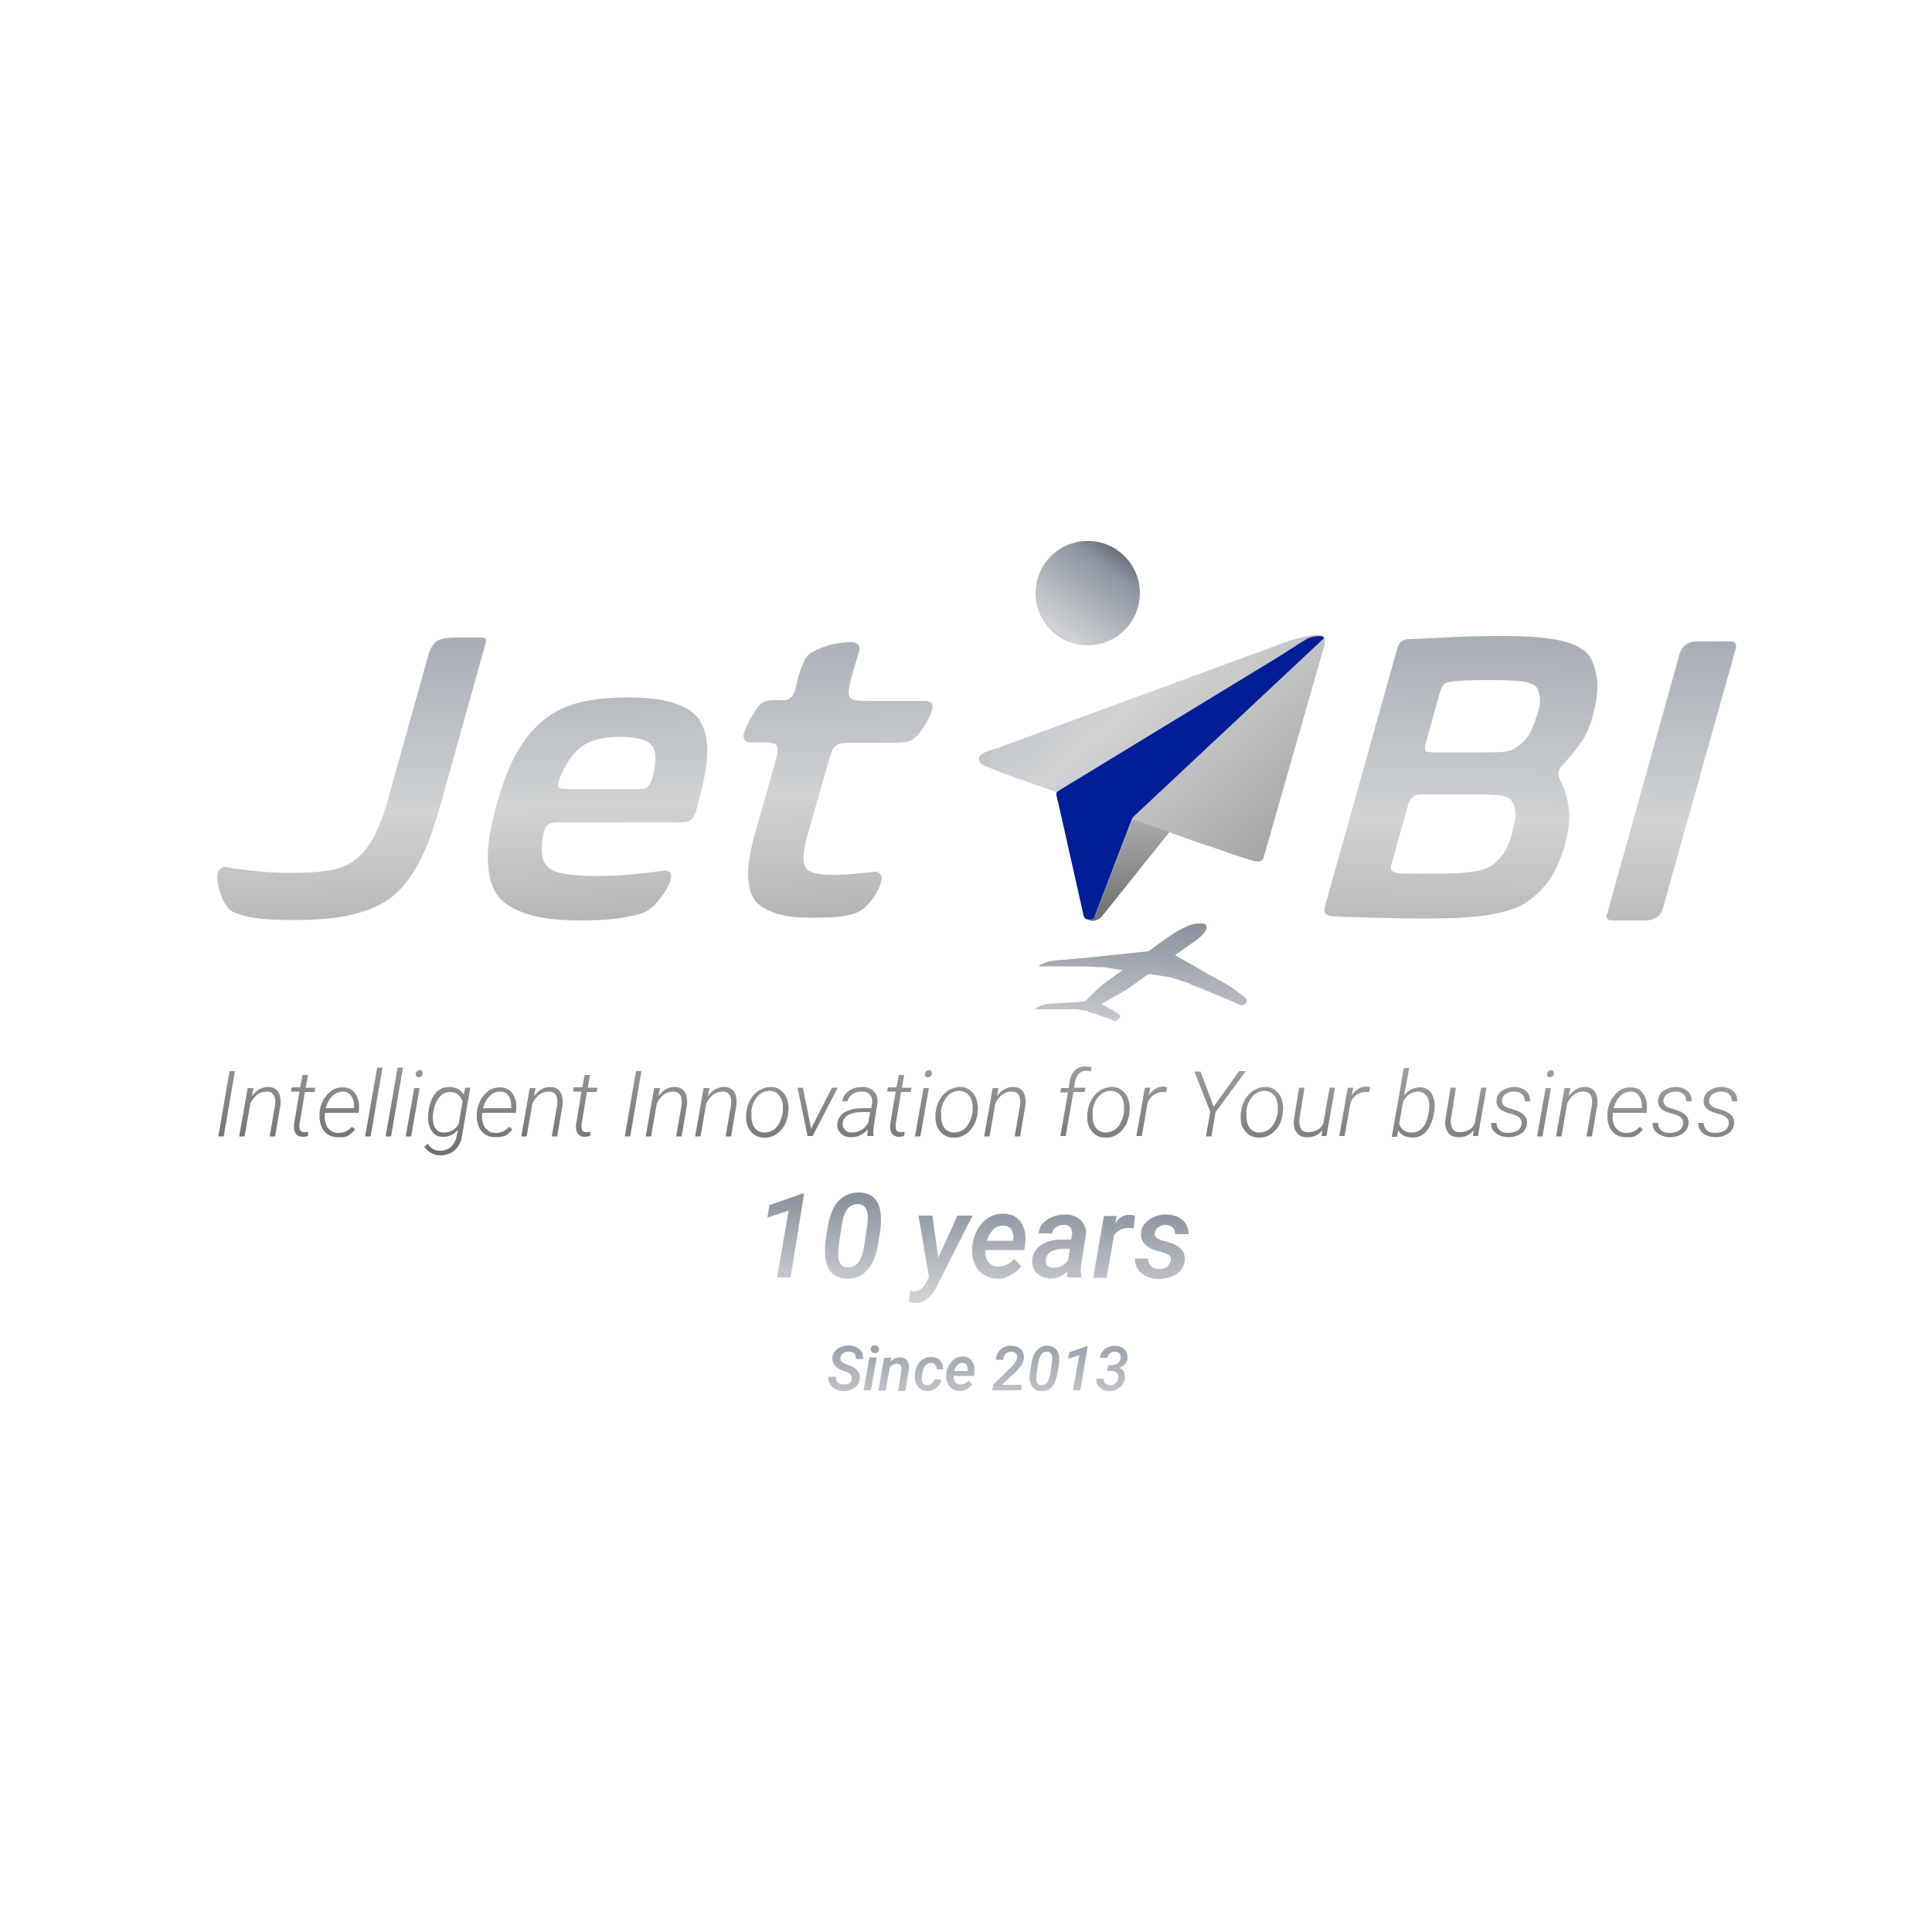 <!-- Generator: Adobe Illustrator 27.5.0, SVG Export Plug-In . SVG Version: 6.00 Build 0)  -->
<svg xmlns="http://www.w3.org/2000/svg" xmlns:xlink="http://www.w3.org/1999/xlink" version="1.1" id="Layer_2" x="0px" y="0px" viewBox="0 0 500 500" style="enable-background:new 0 0 500 500;" xml:space="preserve">
<style type="text/css">
	.st0{fill:url(#SVGID_1_);}
	.st1{fill:url(#SVGID_00000137098525091929142290000007902561766988840381_);}
	.st2{fill:url(#SVGID_00000057148013891460046370000008814606312031649157_);}
	.st3{fill:url(#SVGID_00000111881446126705190710000015638490362690903460_);}
	.st4{fill:url(#SVGID_00000100375973072421500800000003189692149166863778_);}
	.st5{fill-rule:evenodd;clip-rule:evenodd;fill:url(#SVGID_00000067957128247870674160000006174000607289610665_);}
	.st6{fill-rule:evenodd;clip-rule:evenodd;fill:url(#SVGID_00000065043726661142208640000001404181739679775619_);}
	.st7{fill-rule:evenodd;clip-rule:evenodd;fill:#021E96;}
	.st8{fill:url(#SVGID_00000033359711207234175040000009248995218067340691_);}
	.st9{fill:url(#SVGID_00000084496385617658394440000006735977233557450149_);}
	.st10{fill:url(#SVGID_00000134218795771163039560000017040212984337928343_);}
	.st11{fill:url(#SVGID_00000170243101529069441740000017139842412402192575_);}
	.st12{fill:url(#SVGID_00000126314807639805248000000010054136933374098304_);}
	.st13{fill:url(#SVGID_00000137096357254353499720000000439980973246797987_);}
	.st14{fill:url(#SVGID_00000008871638922054120380000012027603882088011671_);}
	.st15{fill:url(#SVGID_00000139977422586795951250000006453210963165262510_);}
	.st16{fill:url(#SVGID_00000173156425844263422250000016039254211285009556_);}
	.st17{fill:url(#SVGID_00000164487447669607580540000016750555065100927158_);}
	.st18{fill:url(#SVGID_00000161598044977990167110000007204725485430846102_);}
	.st19{fill:url(#SVGID_00000158712739050663816130000001230366327438087067_);}
	.st20{fill:url(#SVGID_00000166636963045761958900000002305955487969663109_);}
	.st21{fill:url(#SVGID_00000004524129676788939240000009483050494424857268_);}
	.st22{fill:url(#SVGID_00000020361180181492007460000012658344314736887429_);}
	.st23{fill:url(#SVGID_00000143611869939504584510000004037645269778620548_);}
	.st24{fill:url(#SVGID_00000129914279084820484120000009737320366767912066_);}
	.st25{fill:url(#SVGID_00000085240494643484205370000006001563331402482611_);}
	.st26{fill:url(#SVGID_00000070111583518507100150000000375898550259630005_);}
	.st27{fill:url(#SVGID_00000065781693283318251000000006750077259587100348_);}
	.st28{fill:url(#SVGID_00000162345499875225764640000003304325819434771853_);}
	.st29{fill:url(#SVGID_00000058591427253896313480000000326087813059159697_);}
	.st30{fill:url(#SVGID_00000084516446306771505280000010586567115248513182_);}
	.st31{fill:url(#SVGID_00000183961099784577859340000011530230105442978213_);}
	.st32{fill:url(#SVGID_00000031201403018115769160000004077136125407178421_);}
	.st33{fill:url(#SVGID_00000088839858051551197420000017466357931496438702_);}
	.st34{fill:url(#SVGID_00000106107248168941538080000015433219977977748129_);}
	.st35{fill:url(#SVGID_00000004520912195458397290000001536967629024623800_);}
	.st36{fill:url(#SVGID_00000014593297809193079870000002786728314313133969_);}
	.st37{fill:url(#SVGID_00000075844680495575437020000014000382903124450199_);}
	.st38{fill:url(#SVGID_00000140732225080475008770000003735192853060644777_);}
	.st39{fill:url(#SVGID_00000020365764019260613990000003672585593434356907_);}
	.st40{fill:url(#SVGID_00000145048838720480955200000004419507335236133045_);}
	.st41{fill:url(#SVGID_00000091004832782873469770000012904183961428005307_);}
	.st42{fill:url(#SVGID_00000147209516108293542140000002343186229033536674_);}
	.st43{fill:url(#SVGID_00000183949794966254989120000007679811929758286740_);}
	.st44{fill:url(#SVGID_00000070814789939493546050000001440248472150187653_);}
	.st45{fill:url(#SVGID_00000150085631378242042650000002690672005951678909_);}
	.st46{fill:url(#SVGID_00000107550043854730457590000006448174092517301916_);}
	.st47{fill:url(#SVGID_00000105417441559657173560000011151149821082379681_);}
	.st48{fill:url(#SVGID_00000077310199094839537280000000285579377548413331_);}
	.st49{fill:url(#SVGID_00000164484372938676883030000014941841602716602789_);}
	.st50{fill:url(#SVGID_00000178193304889496329200000004776765324215010970_);}
	.st51{fill:url(#SVGID_00000182505791175299782380000001980388888788943294_);}
	.st52{fill:url(#SVGID_00000021115171317204244530000004346368363528519851_);}
	.st53{fill:url(#SVGID_00000010304717140634609680000011962430728118739357_);}
	.st54{fill:url(#SVGID_00000039104741616019518780000012908984001834092456_);}
	.st55{fill:url(#SVGID_00000150094086712382307200000004485102094943623593_);}
	.st56{fill:url(#SVGID_00000178905767859250853010000006154753116821005968_);}
	.st57{fill:url(#SVGID_00000087408933150095517150000014638930686381340038_);}
	.st58{fill:url(#SVGID_00000051364383890699844060000012625657437488444294_);}
	.st59{fill:url(#SVGID_00000114791466193219298910000007982545231316002192_);}
	.st60{fill:url(#SVGID_00000046307118768158488660000007881995182291407519_);}
	.st61{fill:url(#SVGID_00000019653483949914691560000001106628137429364376_);}
	.st62{fill:url(#SVGID_00000126287770552170253630000003744719209976031932_);}
	.st63{fill:url(#SVGID_00000029028245632172684070000016918279413427967879_);}
	.st64{fill:url(#SVGID_00000083795577391219107140000008269761187117498273_);}
</style>
<g>
	<g>
		<linearGradient id="SVGID_1_" gradientUnits="userSpaceOnUse" x1="85.907" y1="60.315" x2="107.445" y2="627.7">
			<stop offset="0" style="stop-color:#414042"/>
			<stop offset="0.137" style="stop-color:#8D95A2"/>
			<stop offset="0.265" style="stop-color:#D1D3D4"/>
			<stop offset="0.522" style="stop-color:#414042"/>
			<stop offset="0.645" style="stop-color:#CCD2D6"/>
			<stop offset="0.88" style="stop-color:#D1D3D4"/>
			<stop offset="1" style="stop-color:#6D6E71"/>
		</linearGradient>
		<path class="st0" d="M75.9,238.1c-4.7,0-8.3-0.2-10.9-0.7c-2.6-0.5-4.4-1.1-5.5-1.9c-0.4-0.4-0.8-1-1.3-1.7    c-0.4-0.7-0.8-1.5-1.1-2.4c-0.3-0.9-0.6-1.8-0.7-2.7c-0.2-0.9-0.2-1.7-0.1-2.5c0.1-0.6,0.4-1,0.8-1.4c0.4-0.4,0.9-0.5,1.5-0.4    c2.1,0.4,4.5,0.7,7.2,1c2.7,0.3,5.7,0.5,9.1,0.5c4.3,0,7.9-0.2,10.6-0.7c2.8-0.5,4.9-1.4,6.5-2.8c1.7-1.2,3.3-3.2,4.8-5.9    c1.4-2.7,2.9-6.7,4.3-12.1l9.6-34.3c0.6-2.2,1.4-3.6,2.4-4.2c1-0.6,2.6-0.9,4.8-0.9h6.8c0.6,0,0.9,0.1,1,0.4    c0.1,0.3,0.1,0.7-0.1,1.3l-11.1,39.8c-1,3.6-2,6.7-2.9,9.4c-1,2.7-2,5.1-3.1,7.2c-1.1,2.1-2.3,3.9-3.5,5.4    c-1.2,1.5-2.5,2.8-3.9,3.9c-2.7,1.9-6,3.4-10,4.3C87.2,237.7,82.1,238.1,75.9,238.1z"/>
		
			<linearGradient id="SVGID_00000012461876341926527620000017717110203713197999_" gradientUnits="userSpaceOnUse" x1="148.97" y1="57.921" x2="170.508" y2="625.306">
			<stop offset="0" style="stop-color:#414042"/>
			<stop offset="0.137" style="stop-color:#8D95A2"/>
			<stop offset="0.265" style="stop-color:#D1D3D4"/>
			<stop offset="0.522" style="stop-color:#414042"/>
			<stop offset="0.645" style="stop-color:#CCD2D6"/>
			<stop offset="0.88" style="stop-color:#D1D3D4"/>
			<stop offset="1" style="stop-color:#6D6E71"/>
		</linearGradient>
		<path style="fill:url(#SVGID_00000012461876341926527620000017717110203713197999_);" d="M128.6,208c1.7-6.1,3.7-11,5.9-14.5    c2.2-3.5,4.8-6.3,7.7-8.3c2.4-1.6,5.2-2.8,8.5-3.6c3.3-0.7,7.3-1.1,11.9-1.1c4.7,0,8.4,0.4,11.3,1.3c2.9,0.9,5,2,6.3,3.5    c0.8,0.9,1.4,1.9,1.9,3.2c0.5,1.2,0.8,2.8,0.9,4.7c0.1,1.9-0.1,4.1-0.5,6.7c-0.4,2.6-1.2,5.7-2.2,9.4c-0.3,1.3-0.8,2.2-1.3,2.7    c-0.5,0.5-1.3,0.8-2.5,0.8h-31.8c-1.4,0-2.3,0.2-2.8,0.5c-0.5,0.3-0.8,0.8-0.9,1.4c-0.6,1.6-0.8,3.4-0.8,5.2    c0,1.9,0.5,3.3,1.4,4.3c0.8,0.9,2.2,1.5,4.3,1.9c2.1,0.4,4.9,0.6,8.4,0.6c3.8,0,7.2-0.2,10.2-0.5c3-0.3,5.5-0.6,7.5-0.9    c0.5-0.1,0.9,0.1,1.3,0.4c0.3,0.3,0.5,0.8,0.3,1.3c0,0.6-0.2,1.4-0.6,2.2c-0.4,0.8-0.9,1.6-1.5,2.5c-0.6,0.8-1.3,1.6-2,2.4    c-0.7,0.7-1.5,1.3-2.3,1.8c-1.3,0.6-3.3,1.1-6.1,1.6c-2.8,0.5-6.4,0.7-10.6,0.7c-5.8,0-10.4-0.5-13.8-1.6c-3.4-1-5.9-2.5-7.5-4.3    c-1.7-2-2.7-4.9-2.9-8.8C126,219.5,126.8,214.4,128.6,208z M160.2,190.7c-4.3,0-7.5,0.9-9.8,2.6c-0.7,0.5-1.3,1.1-1.9,1.8    c-0.6,0.7-1.2,1.5-1.7,2.4s-1,1.7-1.4,2.6c-0.4,0.9-0.7,1.6-0.9,2.4c-0.1,0.7-0.1,1.2,0.3,1.4c0.3,0.2,1.1,0.3,2.3,0.3h15.9    c1.1,0,2.1,0,2.8,0c0.8,0,1.3-0.2,1.7-0.5c0.5-0.4,0.9-1,1.2-1.9c0.6-2,0.9-3.8,0.9-5.5c0-1.7-0.3-2.9-1.1-3.6    C167.3,191.4,164.5,190.7,160.2,190.7z"/>
		
			<linearGradient id="SVGID_00000084517312483757126700000002457144132057062276_" gradientUnits="userSpaceOnUse" x1="211.66" y1="55.542" x2="233.198" y2="622.926">
			<stop offset="0" style="stop-color:#414042"/>
			<stop offset="0.137" style="stop-color:#8D95A2"/>
			<stop offset="0.265" style="stop-color:#D1D3D4"/>
			<stop offset="0.522" style="stop-color:#414042"/>
			<stop offset="0.645" style="stop-color:#CCD2D6"/>
			<stop offset="0.88" style="stop-color:#D1D3D4"/>
			<stop offset="1" style="stop-color:#6D6E71"/>
		</linearGradient>
		<path style="fill:url(#SVGID_00000084517312483757126700000002457144132057062276_);" d="M206.7,174.8c0.9-2.9,1.8-4.8,2.8-5.6    c0.8-0.6,2.1-1.2,4.1-1.9c2-0.7,4.2-1.1,6.8-1.1c0.7,0,1.3,0.2,1.7,0.6c0.4,0.4,0.5,1.1,0.1,2.2l-1.8,6.1    c-0.4,1.4-0.6,2.6-0.7,3.4c-0.1,0.9-0.1,1.5,0.2,1.9c0.3,0.4,0.8,0.7,1.5,0.8c0.7,0.1,1.8,0.2,3.1,0.2h14.8c0.8,0,1.3,0.2,1.7,0.5    c0.3,0.4,0.5,0.8,0.3,1.4c-0.1,0.6-0.4,1.4-0.8,2.3c-0.4,0.9-0.9,1.7-1.4,2.5c-0.5,0.8-1.1,1.5-1.6,2.1c-0.6,0.6-1,1.1-1.5,1.3    c-0.6,0.4-1.4,0.6-2.2,0.6c-0.8,0.1-1.8,0.1-2.8,0.1h-10.6c-1,0-1.9,0.1-2.6,0.2c-0.7,0.1-1.2,0.3-1.6,0.7c-0.4,0.4-0.8,0.9-1,1.5    c-0.2,0.6-0.5,1.5-0.8,2.6l-5.4,18.8c-1.3,4.6-1.4,7.5-0.3,8.8c0.5,0.6,1.3,1,2.5,1.2c1.2,0.3,2.6,0.4,4.2,0.4    c2.5,0,4.6-0.1,6.4-0.3c1.7-0.2,3.2-0.3,4.5-0.5c0.6-0.1,1,0.1,1.4,0.5c0.4,0.4,0.5,0.9,0.5,1.4c-0.1,0.6-0.3,1.2-0.6,2    c-0.3,0.8-0.8,1.6-1.3,2.4c-0.5,0.8-1.1,1.6-1.8,2.3c-0.7,0.7-1.3,1.2-2,1.6c-1,0.6-2.5,1-4.4,1.3c-1.9,0.3-4.7,0.4-8.2,0.4    c-4,0-7.2-0.4-9.6-1.3c-2.4-0.9-4.1-2-5.1-3.4c-1-1.5-1.5-3.5-1.6-6.2c-0.1-2.6,0.5-6.2,1.8-10.9l5.3-18.7    c0.6-2.2,0.7-3.6,0.3-4.1c-0.4-0.5-1.5-0.8-3.1-0.8H194c-0.6,0-1.1-0.2-1.3-0.6c-0.2-0.4-0.3-0.8-0.3-1.3c0.2-0.7,0.5-1.5,0.9-2.4    c0.4-0.9,0.8-1.7,1.3-2.5c0.5-0.8,0.9-1.6,1.4-2.2c0.5-0.6,0.9-1.1,1.4-1.3c0.5-0.3,1-0.5,1.6-0.5c0.6-0.1,1.2-0.1,1.8-0.1h2.1    c1.4,0,2.4-0.9,2.9-2.7L206.7,174.8z"/>
	</g>
</g>
<g>
	
		<linearGradient id="SVGID_00000001652722893620719900000003855278021308490911_" gradientUnits="userSpaceOnUse" x1="380.928" y1="48.529" x2="369.851" y2="665.144">
		<stop offset="0" style="stop-color:#414042"/>
		<stop offset="0.137" style="stop-color:#8D95A2"/>
		<stop offset="0.265" style="stop-color:#D1D3D4"/>
		<stop offset="0.522" style="stop-color:#414042"/>
		<stop offset="0.645" style="stop-color:#CCD2D6"/>
		<stop offset="0.88" style="stop-color:#D1D3D4"/>
		<stop offset="1" style="stop-color:#6D6E71"/>
	</linearGradient>
	<path style="fill:url(#SVGID_00000001652722893620719900000003855278021308490911_);" d="M404.9,219c-1.3,4.4-3,7.8-5,10.1   c-2,2.3-4.1,4.1-6.3,5.3c-2.1,1-5,1.8-8.6,2.4c-3.6,0.6-8.8,0.9-15.5,0.9c-5.2,0-9.9-0.1-14-0.2c-4.1-0.1-7.8-0.2-11-0.4   c-0.4,0-0.8-0.2-1.3-0.5c-0.5-0.4-0.6-1.1-0.2-2.4l18.7-66.7c0.3-0.9,0.7-1.4,1.3-1.7c0.6-0.3,1.1-0.4,1.6-0.4   c3.6-0.1,7.2-0.3,11-0.5c3.8-0.2,8-0.3,12.6-0.3c3.7,0,6.8,0.1,9.4,0.3c2.5,0.2,4.7,0.5,6.3,0.9c1.7,0.4,3,0.8,4,1.3   c1,0.5,1.9,1.1,2.6,1.7c1.2,1.1,2.1,3.1,2.6,5.8c0.6,2.7,0.3,6.2-0.8,10.4c-0.8,2.8-1.7,5.1-2.9,6.8c-1.2,1.8-2.4,3.3-3.6,4.6   c-0.6,0.8-1.2,1.4-1.6,1.8c-0.4,0.4-0.7,0.9-0.8,1.4c-0.2,0.9,0.1,2,0.9,3.4c0.7,1.4,1.3,3.5,1.7,6.1   C406.4,211.9,406,215.1,404.9,219z M391.3,215.7c0.7-2.4,1-4.3,0.8-5.9c-0.2-1.6-0.7-2.6-1.6-3.2c-0.6-0.4-1.4-0.7-2.7-0.8   c-1.2-0.1-3.2-0.2-5.8-0.2h-14.4c-1.6,0-2.7,0.9-3.2,2.8l-4.2,14.9c-0.3,1-0.3,1.7,0,2c0.3,0.4,0.9,0.6,1.9,0.7   c1.3,0.1,2.7,0.1,4.3,0.1c1.6,0,3.5,0,5.8,0c3,0,5.7-0.1,8-0.4c2.3-0.2,4.1-0.7,5.3-1.4c1.2-0.7,2.3-1.7,3.4-3.1   C389.8,220,390.7,218.1,391.3,215.7z M397.6,185.6c0.8-2.1,1.1-3.9,0.9-5.2c-0.2-1.3-0.5-2.3-1.1-2.8c-0.7-0.6-2-1.1-3.9-1.3   c-1.9-0.2-4.6-0.3-8.1-0.3c-1.9,0-3.6,0-5.1,0.1c-1.5,0-3,0.1-4.5,0.3c-1,0.1-1.8,0.3-2.1,0.7c-0.4,0.4-0.8,1.2-1.1,2.2l-3.7,13.3   c-0.2,1-0.2,1.6,0.1,1.8c0.2,0.2,0.8,0.3,1.6,0.3h13.8c1.8,0,3.3,0,4.4-0.1c1.2-0.1,2.1-0.3,2.8-0.7c1-0.5,2-1.3,3.2-2.5   C395.9,190.1,396.8,188.2,397.6,185.6z"/>
	
		<linearGradient id="SVGID_00000071555845032545742350000017039896075480720776_" gradientUnits="userSpaceOnUse" x1="435.332" y1="49.506" x2="424.255" y2="666.122">
		<stop offset="0" style="stop-color:#414042"/>
		<stop offset="0.137" style="stop-color:#8D95A2"/>
		<stop offset="0.265" style="stop-color:#D1D3D4"/>
		<stop offset="0.522" style="stop-color:#414042"/>
		<stop offset="0.645" style="stop-color:#CCD2D6"/>
		<stop offset="0.88" style="stop-color:#D1D3D4"/>
		<stop offset="1" style="stop-color:#6D6E71"/>
	</linearGradient>
	<path style="fill:url(#SVGID_00000071555845032545742350000017039896075480720776_);" d="M430.6,234.2c-0.3,1.5-0.9,2.5-1.7,3.1   c-0.8,0.6-1.9,0.9-3.2,0.9h-8.6c-0.6,0-0.9-0.2-1.2-0.5c-0.2-0.4-0.2-0.9,0.1-1.5l18.5-66.3c0.3-1.4,0.9-2.4,1.7-3   c0.8-0.6,1.8-0.9,3.2-0.9h8.6c1.1,0,1.5,0.6,1.2,1.9L430.6,234.2z"/>
</g>
<linearGradient id="SVGID_00000034781667340046122070000007560130426870087561_" gradientUnits="userSpaceOnUse" x1="282.988" y1="135.603" x2="306.168" y2="366.167">
	<stop offset="0" style="stop-color:#414042"/>
	<stop offset="0.137" style="stop-color:#8D95A2"/>
	<stop offset="0.265" style="stop-color:#D1D3D4"/>
	<stop offset="0.522" style="stop-color:#414042"/>
	<stop offset="0.645" style="stop-color:#CCD2D6"/>
	<stop offset="0.88" style="stop-color:#D1D3D4"/>
	<stop offset="1" style="stop-color:#6D6E71"/>
</linearGradient>
<path style="fill-rule:evenodd;clip-rule:evenodd;fill:url(#SVGID_00000034781667340046122070000007560130426870087561_);" d="  M303,214.9l-9.9-3.1l-9.7,25.2c-0.2,0.5-0.6,0.9-1.1,1.1c-0.4,0.1-0.7,0.1-1-0.1c0.4,0.2,0.8,0.3,1.2,0.3c1.1,0.1,2.2-0.5,2.8-1.3  L303,214.9z"/>
<linearGradient id="SVGID_00000101072549579258604000000015555961482534104228_" gradientUnits="userSpaceOnUse" x1="181.495" y1="46.072" x2="615.956" y2="548.841">
	<stop offset="0" style="stop-color:#414042"/>
	<stop offset="0.137" style="stop-color:#8D95A2"/>
	<stop offset="0.265" style="stop-color:#D1D3D4"/>
	<stop offset="0.522" style="stop-color:#414042"/>
	<stop offset="0.645" style="stop-color:#CCD2D6"/>
	<stop offset="0.88" style="stop-color:#D1D3D4"/>
	<stop offset="1" style="stop-color:#6D6E71"/>
</linearGradient>
<path style="fill-rule:evenodd;clip-rule:evenodd;fill:url(#SVGID_00000101072549579258604000000015555961482534104228_);" d="  M273.5,205c0,0-18.6-6.3-19.5-7.3c-2.4-2.4,2-3.4,3.6-3.9l75.9-27.9c0.4-0.2,0.9-0.3,1.3-0.4l3.1-0.8c0,0,3.8-0.9,4.7,0  c0.7,0.7,0,2.8,0,2.8L327,222c-1,2-2,1-17.9-4.3L273.5,205"/>
<path class="st7" d="M274.7,204.2c-0.3,0.2,0,0-1.2,0.8l0,0c0,0.1-0.1,0.2-0.1,0.3c0,0.2,0,0.4,0,0.5l1,4.3l6,26.7  c0.1,0.4,0.2,0.7,0.5,0.9c0.1,0.1,0.3,0.2,0.4,0.2c0.3,0.1,0.6,0.2,1,0.1c0.6-0.1,1-0.5,1.1-1.1l9.5-24.8c0.1-0.3,0.3-0.6,0.6-0.9  l49-45.9c0.6-0.9-2.3-0.9-4.2,0c-0.8,0.4-7.4,4.7-7.6,4.8"/>
<linearGradient id="SVGID_00000048497017648703568800000018067692731943069573_" gradientUnits="userSpaceOnUse" x1="326.204" y1="91.181" x2="202.307" y2="263.899">
	<stop offset="0.264" style="stop-color:#414042"/>
	<stop offset="0.323" style="stop-color:#8D95A2"/>
	<stop offset="0.42" style="stop-color:#D1D3D4"/>
	<stop offset="0.476" style="stop-color:#414042"/>
	<stop offset="0.645" style="stop-color:#CCD2D6"/>
	<stop offset="0.88" style="stop-color:#D1D3D4"/>
	<stop offset="1" style="stop-color:#6D6E71"/>
</linearGradient>
<circle style="fill:url(#SVGID_00000048497017648703568800000018067692731943069573_);" cx="281.5" cy="153.5" r="13.5"/>
<g>
	
		<linearGradient id="SVGID_00000064323423549242206640000008763021925924150201_" gradientUnits="userSpaceOnUse" x1="62.231" y1="143.542" x2="53.308" y2="494.004">
		<stop offset="0" style="stop-color:#414042"/>
		<stop offset="0.137" style="stop-color:#8D95A2"/>
		<stop offset="0.265" style="stop-color:#D1D3D4"/>
		<stop offset="0.522" style="stop-color:#414042"/>
		<stop offset="0.645" style="stop-color:#CCD2D6"/>
		<stop offset="0.88" style="stop-color:#D1D3D4"/>
		<stop offset="1" style="stop-color:#6D6E71"/>
	</linearGradient>
	<path style="fill:url(#SVGID_00000064323423549242206640000008763021925924150201_);" d="M57.9,294.1h-1.4l2.9-16.9h1.4L57.9,294.1   z"/>
	
		<linearGradient id="SVGID_00000061465265331401221770000005832654761352703661_" gradientUnits="userSpaceOnUse" x1="71.098" y1="143.768" x2="62.175" y2="494.229">
		<stop offset="0" style="stop-color:#414042"/>
		<stop offset="0.137" style="stop-color:#8D95A2"/>
		<stop offset="0.265" style="stop-color:#D1D3D4"/>
		<stop offset="0.522" style="stop-color:#414042"/>
		<stop offset="0.645" style="stop-color:#CCD2D6"/>
		<stop offset="0.88" style="stop-color:#D1D3D4"/>
		<stop offset="1" style="stop-color:#6D6E71"/>
	</linearGradient>
	<path style="fill:url(#SVGID_00000061465265331401221770000005832654761352703661_);" d="M65.6,281.6l-0.4,2.1   c0.6-0.8,1.2-1.4,1.9-1.8c0.7-0.4,1.5-0.6,2.3-0.6c1.2,0,2.1,0.5,2.6,1.3c0.5,0.8,0.7,1.9,0.6,3.3l-1.4,8.2h-1.4l1.4-8.2   c0-0.4,0.1-0.9,0-1.3c-0.1-1.4-0.9-2.1-2.2-2.1c-0.8,0-1.6,0.2-2.3,0.7c-0.7,0.5-1.3,1.2-1.9,2.3l-1.5,8.6h-1.4l2.2-12.5H65.6z"/>
	
		<linearGradient id="SVGID_00000155146462320099389240000001339810910331980673_" gradientUnits="userSpaceOnUse" x1="81.994" y1="144.045" x2="73.071" y2="494.507">
		<stop offset="0" style="stop-color:#414042"/>
		<stop offset="0.137" style="stop-color:#8D95A2"/>
		<stop offset="0.265" style="stop-color:#D1D3D4"/>
		<stop offset="0.522" style="stop-color:#414042"/>
		<stop offset="0.645" style="stop-color:#CCD2D6"/>
		<stop offset="0.88" style="stop-color:#D1D3D4"/>
		<stop offset="1" style="stop-color:#6D6E71"/>
	</linearGradient>
	<path style="fill:url(#SVGID_00000155146462320099389240000001339810910331980673_);" d="M79.7,278.3l-0.6,3.2h2.5l-0.2,1.1h-2.5   l-1.4,8.4l0,0.7c0,0.8,0.4,1.3,1.2,1.3c0.2,0,0.6,0,1.1-0.1l-0.1,1.1c-0.5,0.1-0.9,0.2-1.4,0.2c-0.8,0-1.4-0.3-1.8-0.9   s-0.5-1.4-0.4-2.4l1.4-8.4h-2.2l0.2-1.1h2.2l0.6-3.2H79.7z"/>
	
		<linearGradient id="SVGID_00000181792371315751661000000017289260031527666874_" gradientUnits="userSpaceOnUse" x1="91.468" y1="144.286" x2="82.545" y2="494.748">
		<stop offset="0" style="stop-color:#414042"/>
		<stop offset="0.137" style="stop-color:#8D95A2"/>
		<stop offset="0.265" style="stop-color:#D1D3D4"/>
		<stop offset="0.522" style="stop-color:#414042"/>
		<stop offset="0.645" style="stop-color:#CCD2D6"/>
		<stop offset="0.88" style="stop-color:#D1D3D4"/>
		<stop offset="1" style="stop-color:#6D6E71"/>
	</linearGradient>
	<path style="fill:url(#SVGID_00000181792371315751661000000017289260031527666874_);" d="M87.3,294.3c-1,0-1.9-0.3-2.6-0.8   s-1.3-1.3-1.6-2.2c-0.3-0.9-0.5-2-0.4-3l0-0.4c0.1-1.2,0.5-2.3,1-3.3c0.6-1,1.3-1.8,2.2-2.4s1.8-0.8,2.9-0.8c0.9,0,1.7,0.3,2.4,0.8   c0.6,0.5,1.1,1.2,1.4,2.1c0.3,0.9,0.4,1.9,0.3,2.9l-0.1,0.8h-8.7l0,0.3c-0.1,0.8-0.1,1.6,0.2,2.4c0.2,0.8,0.6,1.4,1.2,1.8   c0.5,0.5,1.2,0.7,2,0.7c0.7,0,1.4-0.1,2-0.4c0.6-0.3,1.1-0.7,1.6-1.2l0.8,0.7c-0.6,0.7-1.2,1.3-2,1.7S88.2,294.3,87.3,294.3z    M88.8,282.5c-1,0-1.9,0.3-2.7,1.1c-0.8,0.7-1.4,1.8-1.8,3.2l7.3,0l0-0.2c0.1-1.1-0.1-2-0.6-2.8C90.5,282.9,89.7,282.5,88.8,282.5z   "/>
	
		<linearGradient id="SVGID_00000116220075748559180360000010015019033958862265_" gradientUnits="userSpaceOnUse" x1="100.326" y1="144.512" x2="91.403" y2="494.974">
		<stop offset="0" style="stop-color:#414042"/>
		<stop offset="0.137" style="stop-color:#8D95A2"/>
		<stop offset="0.265" style="stop-color:#D1D3D4"/>
		<stop offset="0.522" style="stop-color:#414042"/>
		<stop offset="0.645" style="stop-color:#CCD2D6"/>
		<stop offset="0.88" style="stop-color:#D1D3D4"/>
		<stop offset="1" style="stop-color:#6D6E71"/>
	</linearGradient>
	<path style="fill:url(#SVGID_00000116220075748559180360000010015019033958862265_);" d="M95.9,294.1h-1.4l3.1-17.8H99L95.9,294.1z   "/>
	
		<linearGradient id="SVGID_00000075135100848899071280000000031252720706235063_" gradientUnits="userSpaceOnUse" x1="105.597" y1="144.646" x2="96.673" y2="495.108">
		<stop offset="0" style="stop-color:#414042"/>
		<stop offset="0.137" style="stop-color:#8D95A2"/>
		<stop offset="0.265" style="stop-color:#D1D3D4"/>
		<stop offset="0.522" style="stop-color:#414042"/>
		<stop offset="0.645" style="stop-color:#CCD2D6"/>
		<stop offset="0.88" style="stop-color:#D1D3D4"/>
		<stop offset="1" style="stop-color:#6D6E71"/>
	</linearGradient>
	<path style="fill:url(#SVGID_00000075135100848899071280000000031252720706235063_);" d="M101.2,294.1h-1.4l3.1-17.8h1.4   L101.2,294.1z"/>
	
		<linearGradient id="SVGID_00000085952091198877362510000007934677979614603944_" gradientUnits="userSpaceOnUse" x1="110.876" y1="144.781" x2="101.953" y2="495.242">
		<stop offset="0" style="stop-color:#414042"/>
		<stop offset="0.137" style="stop-color:#8D95A2"/>
		<stop offset="0.265" style="stop-color:#D1D3D4"/>
		<stop offset="0.522" style="stop-color:#414042"/>
		<stop offset="0.645" style="stop-color:#CCD2D6"/>
		<stop offset="0.88" style="stop-color:#D1D3D4"/>
		<stop offset="1" style="stop-color:#6D6E71"/>
	</linearGradient>
	<path style="fill:url(#SVGID_00000085952091198877362510000007934677979614603944_);" d="M106.4,294.1H105l2.2-12.5h1.4   L106.4,294.1z M107.6,277.9c0-0.5,0.4-0.8,1-1c0.3,0.1,0.5,0.1,0.6,0.3c0.1,0.1,0.2,0.4,0.2,0.7c-0.1,0.3-0.2,0.5-0.3,0.6   c-0.1,0.1-0.4,0.2-0.7,0.3C107.9,278.8,107.6,278.5,107.6,277.9z"/>
	
		<linearGradient id="SVGID_00000000219180437343423050000007473058382375692990_" gradientUnits="userSpaceOnUse" x1="119.419" y1="144.998" x2="110.496" y2="495.46">
		<stop offset="0" style="stop-color:#414042"/>
		<stop offset="0.137" style="stop-color:#8D95A2"/>
		<stop offset="0.265" style="stop-color:#D1D3D4"/>
		<stop offset="0.522" style="stop-color:#414042"/>
		<stop offset="0.645" style="stop-color:#CCD2D6"/>
		<stop offset="0.88" style="stop-color:#D1D3D4"/>
		<stop offset="1" style="stop-color:#6D6E71"/>
	</linearGradient>
	<path style="fill:url(#SVGID_00000000219180437343423050000007473058382375692990_);" d="M116.4,281.3c0.7,0,1.4,0.2,2.1,0.5   c0.6,0.3,1.1,0.8,1.5,1.5l0.4-1.8h1.3l-2.1,12.3c-0.1,1.1-0.5,2-1,2.8c-0.5,0.8-1.2,1.4-2,1.8c-0.8,0.4-1.7,0.6-2.7,0.6   c-0.8,0-1.5-0.2-2.3-0.6c-0.7-0.4-1.3-0.9-1.8-1.6l0.9-0.8c0.8,1.2,1.8,1.8,3.1,1.8c1.1,0,2.1-0.3,2.9-1c0.8-0.7,1.3-1.7,1.5-2.9   l0.3-1.5c-1.1,1.3-2.5,1.9-4,1.8c-1.2,0-2.1-0.5-2.7-1.4c-0.7-0.9-1-2.1-1-3.6c0-1.4,0.2-2.8,0.7-4.1c0.5-1.4,1.2-2.4,2.1-3   S115.3,281.3,116.4,281.3z M112.1,288l-0.1,1.1c0,1.3,0.2,2.2,0.7,2.9s1.1,1.1,2.1,1.1c0.8,0,1.5-0.2,2.2-0.5   c0.7-0.4,1.3-1,1.7-1.7l1-5.8c-0.2-0.7-0.6-1.3-1.1-1.8c-0.5-0.4-1.2-0.7-2-0.7c-1.2,0-2.2,0.4-2.9,1.4   C112.9,284.8,112.4,286.2,112.1,288z"/>
	
		<linearGradient id="SVGID_00000167366461972371104560000015764494965043995813_" gradientUnits="userSpaceOnUse" x1="132.158" y1="145.322" x2="123.235" y2="495.784">
		<stop offset="0" style="stop-color:#414042"/>
		<stop offset="0.137" style="stop-color:#8D95A2"/>
		<stop offset="0.265" style="stop-color:#D1D3D4"/>
		<stop offset="0.522" style="stop-color:#414042"/>
		<stop offset="0.645" style="stop-color:#CCD2D6"/>
		<stop offset="0.88" style="stop-color:#D1D3D4"/>
		<stop offset="1" style="stop-color:#6D6E71"/>
	</linearGradient>
	<path style="fill:url(#SVGID_00000167366461972371104560000015764494965043995813_);" d="M128,294.3c-1,0-1.9-0.3-2.6-0.8   s-1.3-1.3-1.6-2.2c-0.3-0.9-0.5-2-0.4-3l0-0.4c0.1-1.2,0.5-2.3,1-3.3c0.6-1,1.3-1.8,2.2-2.4c0.9-0.6,1.8-0.8,2.9-0.8   c0.9,0,1.7,0.3,2.4,0.8c0.6,0.5,1.1,1.2,1.4,2.1c0.3,0.9,0.4,1.9,0.3,2.9l-0.1,0.8h-8.7l0,0.3c-0.1,0.8-0.1,1.6,0.2,2.4   c0.2,0.8,0.6,1.4,1.2,1.8c0.5,0.5,1.2,0.7,2,0.7c0.7,0,1.4-0.1,2-0.4c0.6-0.3,1.1-0.7,1.6-1.2l0.8,0.7c-0.6,0.7-1.2,1.3-2,1.7   C129.8,294.2,129,294.3,128,294.3z M129.5,282.5c-1,0-1.9,0.3-2.7,1.1c-0.8,0.7-1.4,1.8-1.8,3.2l7.3,0l0-0.2c0.1-1.1-0.1-2-0.6-2.8   C131.2,282.9,130.5,282.5,129.5,282.5z"/>
	
		<linearGradient id="SVGID_00000151544282126034132270000003305079552227675299_" gradientUnits="userSpaceOnUse" x1="144.046" y1="145.625" x2="135.123" y2="496.087">
		<stop offset="0" style="stop-color:#414042"/>
		<stop offset="0.137" style="stop-color:#8D95A2"/>
		<stop offset="0.265" style="stop-color:#D1D3D4"/>
		<stop offset="0.522" style="stop-color:#414042"/>
		<stop offset="0.645" style="stop-color:#CCD2D6"/>
		<stop offset="0.88" style="stop-color:#D1D3D4"/>
		<stop offset="1" style="stop-color:#6D6E71"/>
	</linearGradient>
	<path style="fill:url(#SVGID_00000151544282126034132270000003305079552227675299_);" d="M138.6,281.6l-0.4,2.1   c0.6-0.8,1.2-1.4,1.9-1.8c0.7-0.4,1.5-0.6,2.3-0.6c1.2,0,2.1,0.5,2.6,1.3c0.5,0.8,0.7,1.9,0.6,3.3l-1.4,8.2h-1.4l1.4-8.2   c0-0.4,0.1-0.9,0-1.3c-0.1-1.4-0.9-2.1-2.2-2.1c-0.8,0-1.6,0.2-2.3,0.7c-0.7,0.5-1.3,1.2-1.9,2.3l-1.5,8.6h-1.4l2.2-12.5H138.6z"/>
	
		<linearGradient id="SVGID_00000016760654870883661330000016210991181793042350_" gradientUnits="userSpaceOnUse" x1="154.942" y1="145.903" x2="146.019" y2="496.364">
		<stop offset="0" style="stop-color:#414042"/>
		<stop offset="0.137" style="stop-color:#8D95A2"/>
		<stop offset="0.265" style="stop-color:#D1D3D4"/>
		<stop offset="0.522" style="stop-color:#414042"/>
		<stop offset="0.645" style="stop-color:#CCD2D6"/>
		<stop offset="0.88" style="stop-color:#D1D3D4"/>
		<stop offset="1" style="stop-color:#6D6E71"/>
	</linearGradient>
	<path style="fill:url(#SVGID_00000016760654870883661330000016210991181793042350_);" d="M152.7,278.3l-0.6,3.2h2.5l-0.2,1.1h-2.5   l-1.4,8.4l0,0.7c0,0.8,0.4,1.3,1.2,1.3c0.2,0,0.6,0,1.1-0.1l-0.1,1.1c-0.5,0.1-0.9,0.2-1.4,0.2c-0.8,0-1.4-0.3-1.8-0.9   c-0.4-0.6-0.5-1.4-0.4-2.4l1.4-8.4h-2.2l0.2-1.1h2.2l0.6-3.2H152.7z"/>
	
		<linearGradient id="SVGID_00000024711763228503125540000018405375096537311908_" gradientUnits="userSpaceOnUse" x1="167.39" y1="146.22" x2="158.467" y2="496.681">
		<stop offset="0" style="stop-color:#414042"/>
		<stop offset="0.137" style="stop-color:#8D95A2"/>
		<stop offset="0.265" style="stop-color:#D1D3D4"/>
		<stop offset="0.522" style="stop-color:#414042"/>
		<stop offset="0.645" style="stop-color:#CCD2D6"/>
		<stop offset="0.88" style="stop-color:#D1D3D4"/>
		<stop offset="1" style="stop-color:#6D6E71"/>
	</linearGradient>
	<path style="fill:url(#SVGID_00000024711763228503125540000018405375096537311908_);" d="M163.1,294.1h-1.4l2.9-16.9h1.4   L163.1,294.1z"/>
	
		<linearGradient id="SVGID_00000067218304032759360310000002329792673284987062_" gradientUnits="userSpaceOnUse" x1="176.257" y1="146.445" x2="167.334" y2="496.907">
		<stop offset="0" style="stop-color:#414042"/>
		<stop offset="0.137" style="stop-color:#8D95A2"/>
		<stop offset="0.265" style="stop-color:#D1D3D4"/>
		<stop offset="0.522" style="stop-color:#414042"/>
		<stop offset="0.645" style="stop-color:#CCD2D6"/>
		<stop offset="0.88" style="stop-color:#D1D3D4"/>
		<stop offset="1" style="stop-color:#6D6E71"/>
	</linearGradient>
	<path style="fill:url(#SVGID_00000067218304032759360310000002329792673284987062_);" d="M170.8,281.6l-0.4,2.1   c0.6-0.8,1.2-1.4,1.9-1.8c0.7-0.4,1.5-0.6,2.3-0.6c1.2,0,2.1,0.5,2.6,1.3c0.5,0.8,0.7,1.9,0.6,3.3l-1.4,8.2h-1.4l1.4-8.2   c0-0.4,0.1-0.9,0-1.3c-0.1-1.4-0.9-2.1-2.2-2.1c-0.8,0-1.6,0.2-2.3,0.7c-0.7,0.5-1.3,1.2-1.9,2.3l-1.5,8.6h-1.4l2.2-12.5H170.8z"/>
	
		<linearGradient id="SVGID_00000113331987177595803510000013856402074110549943_" gradientUnits="userSpaceOnUse" x1="189.01" y1="146.77" x2="180.087" y2="497.231">
		<stop offset="0" style="stop-color:#414042"/>
		<stop offset="0.137" style="stop-color:#8D95A2"/>
		<stop offset="0.265" style="stop-color:#D1D3D4"/>
		<stop offset="0.522" style="stop-color:#414042"/>
		<stop offset="0.645" style="stop-color:#CCD2D6"/>
		<stop offset="0.88" style="stop-color:#D1D3D4"/>
		<stop offset="1" style="stop-color:#6D6E71"/>
	</linearGradient>
	<path style="fill:url(#SVGID_00000113331987177595803510000013856402074110549943_);" d="M183.6,281.6l-0.4,2.1   c0.6-0.8,1.2-1.4,1.9-1.8c0.7-0.4,1.5-0.6,2.3-0.6c1.2,0,2.1,0.5,2.6,1.3c0.5,0.8,0.7,1.9,0.6,3.3l-1.4,8.2h-1.4l1.4-8.2   c0-0.4,0.1-0.9,0-1.3c-0.1-1.4-0.9-2.1-2.2-2.1c-0.8,0-1.6,0.2-2.3,0.7c-0.7,0.5-1.3,1.2-1.9,2.3l-1.5,8.6h-1.4l2.2-12.5H183.6z"/>
	
		<linearGradient id="SVGID_00000145765279143817768460000006222207320015597187_" gradientUnits="userSpaceOnUse" x1="202.167" y1="147.105" x2="193.244" y2="497.567">
		<stop offset="0" style="stop-color:#414042"/>
		<stop offset="0.137" style="stop-color:#8D95A2"/>
		<stop offset="0.265" style="stop-color:#D1D3D4"/>
		<stop offset="0.522" style="stop-color:#414042"/>
		<stop offset="0.645" style="stop-color:#CCD2D6"/>
		<stop offset="0.88" style="stop-color:#D1D3D4"/>
		<stop offset="1" style="stop-color:#6D6E71"/>
	</linearGradient>
	<path style="fill:url(#SVGID_00000145765279143817768460000006222207320015597187_);" d="M193.2,287.7c0.1-1.2,0.5-2.3,1.1-3.3   c0.6-1,1.4-1.8,2.3-2.3s1.9-0.8,2.9-0.8c1,0,1.9,0.3,2.6,0.9c0.7,0.6,1.3,1.3,1.6,2.3c0.3,1,0.5,2,0.3,3.2l0,0.2   c-0.2,2-0.9,3.6-2.1,4.8s-2.6,1.8-4.2,1.7c-1.4,0-2.5-0.5-3.4-1.6c-0.8-1-1.3-2.3-1.2-4l0-0.7L193.2,287.7z M194.5,288.1   c-0.1,0.9,0,1.8,0.2,2.5c0.2,0.8,0.6,1.4,1.1,1.8c0.5,0.4,1.2,0.7,1.9,0.7c0.8,0,1.6-0.2,2.3-0.6c0.7-0.4,1.3-1.1,1.7-1.9   c0.4-0.8,0.7-1.7,0.9-2.7l0-0.4c0.1-1.5-0.1-2.7-0.7-3.7c-0.6-0.9-1.5-1.4-2.6-1.5c-1.2,0-2.3,0.4-3.2,1.4c-0.9,1-1.5,2.3-1.7,4   L194.5,288.1z"/>
	
		<linearGradient id="SVGID_00000059292813140375489240000015988636636894921906_" gradientUnits="userSpaceOnUse" x1="214.972" y1="147.431" x2="206.049" y2="497.892">
		<stop offset="0" style="stop-color:#414042"/>
		<stop offset="0.137" style="stop-color:#8D95A2"/>
		<stop offset="0.265" style="stop-color:#D1D3D4"/>
		<stop offset="0.522" style="stop-color:#414042"/>
		<stop offset="0.645" style="stop-color:#CCD2D6"/>
		<stop offset="0.88" style="stop-color:#D1D3D4"/>
		<stop offset="1" style="stop-color:#6D6E71"/>
	</linearGradient>
	<path style="fill:url(#SVGID_00000059292813140375489240000015988636636894921906_);" d="M209.9,292.1l5.4-10.6h1.5l-6.5,12.5H209   l-2.6-12.5h1.4L209.9,292.1z"/>
	
		<linearGradient id="SVGID_00000148620557510232153600000012887776500446264499_" gradientUnits="userSpaceOnUse" x1="225.403" y1="147.697" x2="216.48" y2="498.158">
		<stop offset="0" style="stop-color:#414042"/>
		<stop offset="0.137" style="stop-color:#8D95A2"/>
		<stop offset="0.265" style="stop-color:#D1D3D4"/>
		<stop offset="0.522" style="stop-color:#414042"/>
		<stop offset="0.645" style="stop-color:#CCD2D6"/>
		<stop offset="0.88" style="stop-color:#D1D3D4"/>
		<stop offset="1" style="stop-color:#6D6E71"/>
	</linearGradient>
	<path style="fill:url(#SVGID_00000148620557510232153600000012887776500446264499_);" d="M224.5,294.1c0-0.3-0.1-0.6,0-0.9l0.1-0.9   c-0.6,0.6-1.2,1.1-2,1.5c-0.7,0.4-1.6,0.5-2.4,0.5c-1.1,0-1.9-0.3-2.6-1c-0.7-0.7-1-1.5-0.9-2.5c0.1-0.8,0.3-1.5,0.9-2.1   c0.5-0.6,1.2-1.1,2.2-1.4c0.9-0.3,2-0.5,3.1-0.5l2.6,0l0.2-1.4c0.1-0.9-0.1-1.5-0.6-2.1s-1.1-0.8-2.1-0.8c-0.9,0-1.7,0.2-2.4,0.7   c-0.7,0.5-1.1,1.1-1.3,1.8H218c0.2-1.1,0.7-2,1.7-2.7c1-0.7,2.1-1,3.5-1c1.3,0,2.3,0.4,3,1.2c0.7,0.7,1,1.7,0.9,2.9l-1,6.3l-0.1,1   c0,0.4,0,0.8,0.1,1.2l0,0.1H224.5z M220.4,293.1c0.8,0,1.7-0.2,2.4-0.6c0.8-0.4,1.4-1.1,1.9-1.9l0.5-2.8l-2.2,0   c-1.4,0-2.6,0.3-3.4,0.7c-0.9,0.5-1.4,1.2-1.5,2.1c-0.1,0.7,0.1,1.2,0.5,1.7C219.1,292.9,219.6,293.1,220.4,293.1z"/>
	
		<linearGradient id="SVGID_00000047754055587255691770000002688334961612083611_" gradientUnits="userSpaceOnUse" x1="236.183" y1="147.971" x2="227.26" y2="498.433">
		<stop offset="0" style="stop-color:#414042"/>
		<stop offset="0.137" style="stop-color:#8D95A2"/>
		<stop offset="0.265" style="stop-color:#D1D3D4"/>
		<stop offset="0.522" style="stop-color:#414042"/>
		<stop offset="0.645" style="stop-color:#CCD2D6"/>
		<stop offset="0.88" style="stop-color:#D1D3D4"/>
		<stop offset="1" style="stop-color:#6D6E71"/>
	</linearGradient>
	<path style="fill:url(#SVGID_00000047754055587255691770000002688334961612083611_);" d="M234,278.3l-0.6,3.2h2.5l-0.2,1.1h-2.5   l-1.4,8.4l0,0.7c0,0.8,0.4,1.3,1.2,1.3c0.2,0,0.6,0,1.1-0.1l-0.1,1.1c-0.5,0.1-0.9,0.2-1.4,0.2c-0.8,0-1.4-0.3-1.8-0.9   c-0.4-0.6-0.5-1.4-0.4-2.4l1.4-8.4h-2.2l0.2-1.1h2.2l0.6-3.2H234z"/>
	
		<linearGradient id="SVGID_00000005242634784485896430000001199560920844465079_" gradientUnits="userSpaceOnUse" x1="242.525" y1="148.132" x2="233.601" y2="498.594">
		<stop offset="0" style="stop-color:#414042"/>
		<stop offset="0.137" style="stop-color:#8D95A2"/>
		<stop offset="0.265" style="stop-color:#D1D3D4"/>
		<stop offset="0.522" style="stop-color:#414042"/>
		<stop offset="0.645" style="stop-color:#CCD2D6"/>
		<stop offset="0.88" style="stop-color:#D1D3D4"/>
		<stop offset="1" style="stop-color:#6D6E71"/>
	</linearGradient>
	<path style="fill:url(#SVGID_00000005242634784485896430000001199560920844465079_);" d="M238.2,294.1h-1.4l2.2-12.5h1.4   L238.2,294.1z M239.4,277.9c0-0.5,0.4-0.8,1-1c0.3,0.1,0.5,0.1,0.6,0.3s0.2,0.4,0.2,0.7c-0.1,0.3-0.2,0.5-0.3,0.6   c-0.1,0.1-0.4,0.2-0.7,0.3C239.6,278.8,239.3,278.5,239.4,277.9z"/>
	
		<linearGradient id="SVGID_00000023999947015151628300000001109062623358383783_" gradientUnits="userSpaceOnUse" x1="251.22" y1="148.354" x2="242.297" y2="498.815">
		<stop offset="0" style="stop-color:#414042"/>
		<stop offset="0.137" style="stop-color:#8D95A2"/>
		<stop offset="0.265" style="stop-color:#D1D3D4"/>
		<stop offset="0.522" style="stop-color:#414042"/>
		<stop offset="0.645" style="stop-color:#CCD2D6"/>
		<stop offset="0.88" style="stop-color:#D1D3D4"/>
		<stop offset="1" style="stop-color:#6D6E71"/>
	</linearGradient>
	<path style="fill:url(#SVGID_00000023999947015151628300000001109062623358383783_);" d="M242.2,287.7c0.1-1.2,0.5-2.3,1.1-3.3   c0.6-1,1.4-1.8,2.3-2.3s1.9-0.8,2.9-0.8c1,0,1.9,0.3,2.6,0.9c0.7,0.6,1.3,1.3,1.6,2.3c0.3,1,0.5,2,0.3,3.2l0,0.2   c-0.2,2-0.9,3.6-2.1,4.8s-2.6,1.8-4.2,1.7c-1.4,0-2.5-0.5-3.4-1.6c-0.8-1-1.3-2.3-1.2-4l0-0.7L242.2,287.7z M243.6,288.1   c-0.1,0.9,0,1.8,0.2,2.5c0.2,0.8,0.6,1.4,1.1,1.8s1.2,0.7,1.9,0.7c0.8,0,1.6-0.2,2.3-0.6c0.7-0.4,1.3-1.1,1.7-1.9   c0.4-0.8,0.7-1.7,0.9-2.7l0-0.4c0.1-1.5-0.1-2.7-0.7-3.7c-0.6-0.9-1.5-1.4-2.6-1.5c-1.2,0-2.3,0.4-3.2,1.4c-0.9,1-1.5,2.3-1.7,4   L243.6,288.1z"/>
	
		<linearGradient id="SVGID_00000115483433500508842480000014440887121766348422_" gradientUnits="userSpaceOnUse" x1="263.823" y1="148.675" x2="254.899" y2="499.136">
		<stop offset="0" style="stop-color:#414042"/>
		<stop offset="0.137" style="stop-color:#8D95A2"/>
		<stop offset="0.265" style="stop-color:#D1D3D4"/>
		<stop offset="0.522" style="stop-color:#414042"/>
		<stop offset="0.645" style="stop-color:#CCD2D6"/>
		<stop offset="0.88" style="stop-color:#D1D3D4"/>
		<stop offset="1" style="stop-color:#6D6E71"/>
	</linearGradient>
	<path style="fill:url(#SVGID_00000115483433500508842480000014440887121766348422_);" d="M258.4,281.6l-0.4,2.1   c0.6-0.8,1.2-1.4,1.9-1.8c0.7-0.4,1.5-0.6,2.3-0.6c1.2,0,2.1,0.5,2.6,1.3c0.5,0.8,0.7,1.9,0.6,3.3l-1.4,8.2h-1.4l1.4-8.2   c0-0.4,0.1-0.9,0-1.3c-0.1-1.4-0.9-2.1-2.2-2.1c-0.8,0-1.6,0.2-2.3,0.7c-0.7,0.5-1.3,1.2-1.9,2.3l-1.5,8.6h-1.4l2.2-12.5H258.4z"/>
	
		<linearGradient id="SVGID_00000070110054304414072770000002316331089827256748_" gradientUnits="userSpaceOnUse" x1="281.728" y1="149.131" x2="272.805" y2="499.592">
		<stop offset="0" style="stop-color:#414042"/>
		<stop offset="0.137" style="stop-color:#8D95A2"/>
		<stop offset="0.265" style="stop-color:#D1D3D4"/>
		<stop offset="0.522" style="stop-color:#414042"/>
		<stop offset="0.645" style="stop-color:#CCD2D6"/>
		<stop offset="0.88" style="stop-color:#D1D3D4"/>
		<stop offset="1" style="stop-color:#6D6E71"/>
	</linearGradient>
	<path style="fill:url(#SVGID_00000070110054304414072770000002316331089827256748_);" d="M274.4,294.1l2-11.4h-2l0.2-1.1h2l0.2-1.7   c0.2-1.2,0.7-2.2,1.4-2.9s1.7-1,2.8-1c0.4,0,1,0.1,1.5,0.2l-0.2,1.1c-0.4-0.1-0.8-0.2-1.2-0.2c-0.8,0-1.4,0.3-1.9,0.8   c-0.5,0.5-0.8,1.2-1,2.1l-0.2,1.5h2.9l-0.2,1.1h-2.9l-2,11.4H274.4z"/>
	
		<linearGradient id="SVGID_00000117656065550204799730000006336559452012547248_" gradientUnits="userSpaceOnUse" x1="290.427" y1="149.352" x2="281.504" y2="499.814">
		<stop offset="0" style="stop-color:#414042"/>
		<stop offset="0.137" style="stop-color:#8D95A2"/>
		<stop offset="0.265" style="stop-color:#D1D3D4"/>
		<stop offset="0.522" style="stop-color:#414042"/>
		<stop offset="0.645" style="stop-color:#CCD2D6"/>
		<stop offset="0.88" style="stop-color:#D1D3D4"/>
		<stop offset="1" style="stop-color:#6D6E71"/>
	</linearGradient>
	<path style="fill:url(#SVGID_00000117656065550204799730000006336559452012547248_);" d="M281.5,287.7c0.1-1.2,0.5-2.3,1.1-3.3   c0.6-1,1.4-1.8,2.3-2.3s1.9-0.8,2.9-0.8c1,0,1.9,0.3,2.6,0.9c0.7,0.6,1.3,1.3,1.6,2.3c0.3,1,0.5,2,0.3,3.2l0,0.2   c-0.2,2-0.9,3.6-2.1,4.8c-1.2,1.2-2.6,1.8-4.2,1.7c-1.4,0-2.5-0.5-3.4-1.6s-1.3-2.3-1.2-4l0-0.7L281.5,287.7z M282.8,288.1   c-0.1,0.9,0,1.8,0.2,2.5c0.2,0.8,0.6,1.4,1.1,1.8s1.2,0.7,1.9,0.7c0.8,0,1.6-0.2,2.3-0.6c0.7-0.4,1.3-1.1,1.7-1.9s0.7-1.7,0.9-2.7   l0-0.4c0.1-1.5-0.1-2.7-0.7-3.7s-1.5-1.4-2.6-1.5c-1.2,0-2.3,0.4-3.2,1.4c-0.9,1-1.5,2.3-1.7,4L282.8,288.1z"/>
	
		<linearGradient id="SVGID_00000069381834789560873490000008889867002626042278_" gradientUnits="userSpaceOnUse" x1="301.595" y1="149.637" x2="292.672" y2="500.098">
		<stop offset="0" style="stop-color:#414042"/>
		<stop offset="0.137" style="stop-color:#8D95A2"/>
		<stop offset="0.265" style="stop-color:#D1D3D4"/>
		<stop offset="0.522" style="stop-color:#414042"/>
		<stop offset="0.645" style="stop-color:#CCD2D6"/>
		<stop offset="0.88" style="stop-color:#D1D3D4"/>
		<stop offset="1" style="stop-color:#6D6E71"/>
	</linearGradient>
	<path style="fill:url(#SVGID_00000069381834789560873490000008889867002626042278_);" d="M301.8,282.7c-0.3-0.1-0.6-0.1-0.9-0.1   c-0.9,0-1.7,0.3-2.4,0.8s-1.2,1.2-1.5,2l-1.5,8.6h-1.4l2.2-12.5h1.4l-0.4,2c0.5-0.7,1-1.3,1.7-1.7c0.6-0.4,1.4-0.6,2.1-0.6   c0.3,0,0.6,0.1,1,0.2L301.8,282.7z"/>
	
		<linearGradient id="SVGID_00000039849545485319784810000001048892054672777088_" gradientUnits="userSpaceOnUse" x1="319.065" y1="150.081" x2="310.142" y2="500.543">
		<stop offset="0" style="stop-color:#414042"/>
		<stop offset="0.137" style="stop-color:#8D95A2"/>
		<stop offset="0.265" style="stop-color:#D1D3D4"/>
		<stop offset="0.522" style="stop-color:#414042"/>
		<stop offset="0.645" style="stop-color:#CCD2D6"/>
		<stop offset="0.88" style="stop-color:#D1D3D4"/>
		<stop offset="1" style="stop-color:#6D6E71"/>
	</linearGradient>
	<path style="fill:url(#SVGID_00000039849545485319784810000001048892054672777088_);" d="M314.1,286.4l6.6-9.2h1.7l-7.8,10.6   l-1.1,6.3h-1.4l1.1-6.4l-4.1-10.4h1.6L314.1,286.4z"/>
	
		<linearGradient id="SVGID_00000170957038750050985440000010286102658120233656_" gradientUnits="userSpaceOnUse" x1="330.132" y1="150.363" x2="321.209" y2="500.825">
		<stop offset="0" style="stop-color:#414042"/>
		<stop offset="0.137" style="stop-color:#8D95A2"/>
		<stop offset="0.265" style="stop-color:#D1D3D4"/>
		<stop offset="0.522" style="stop-color:#414042"/>
		<stop offset="0.645" style="stop-color:#CCD2D6"/>
		<stop offset="0.88" style="stop-color:#D1D3D4"/>
		<stop offset="1" style="stop-color:#6D6E71"/>
	</linearGradient>
	<path style="fill:url(#SVGID_00000170957038750050985440000010286102658120233656_);" d="M321.2,287.7c0.1-1.2,0.5-2.3,1.1-3.3   c0.6-1,1.4-1.8,2.3-2.3c0.9-0.5,1.9-0.8,2.9-0.8c1,0,1.9,0.3,2.6,0.9c0.7,0.6,1.3,1.3,1.6,2.3c0.3,1,0.5,2,0.3,3.2l0,0.2   c-0.2,2-0.9,3.6-2.1,4.8c-1.2,1.2-2.6,1.8-4.2,1.7c-1.4,0-2.5-0.5-3.4-1.6s-1.3-2.3-1.2-4l0-0.7L321.2,287.7z M322.6,288.1   c-0.1,0.9,0,1.8,0.2,2.5c0.2,0.8,0.6,1.4,1.1,1.8s1.2,0.7,1.9,0.7c0.8,0,1.6-0.2,2.3-0.6c0.7-0.4,1.3-1.1,1.7-1.9s0.7-1.7,0.9-2.7   l0-0.4c0.1-1.5-0.1-2.7-0.7-3.7c-0.6-0.9-1.5-1.4-2.6-1.5c-1.2,0-2.3,0.4-3.2,1.4s-1.5,2.3-1.7,4L322.6,288.1z"/>
	
		<linearGradient id="SVGID_00000030479978002270478830000010611443001825497246_" gradientUnits="userSpaceOnUse" x1="343.522" y1="150.704" x2="334.598" y2="501.166">
		<stop offset="0" style="stop-color:#414042"/>
		<stop offset="0.137" style="stop-color:#8D95A2"/>
		<stop offset="0.265" style="stop-color:#D1D3D4"/>
		<stop offset="0.522" style="stop-color:#414042"/>
		<stop offset="0.645" style="stop-color:#CCD2D6"/>
		<stop offset="0.88" style="stop-color:#D1D3D4"/>
		<stop offset="1" style="stop-color:#6D6E71"/>
	</linearGradient>
	<path style="fill:url(#SVGID_00000030479978002270478830000010611443001825497246_);" d="M342.2,292.5c-1,1.3-2.4,1.9-4.1,1.8   c-1.2,0-2.1-0.5-2.6-1.3c-0.6-0.8-0.8-2-0.6-3.5l1.3-8h1.4l-1.3,8.1c0,0.4-0.1,0.8,0,1.2c0.1,0.7,0.3,1.3,0.6,1.6   c0.4,0.4,0.9,0.6,1.5,0.6c0.9,0,1.8-0.2,2.6-0.6c0.8-0.5,1.3-1.1,1.5-1.8l1.6-9.1h1.4l-2.2,12.5h-1.3L342.2,292.5z"/>
	
		<linearGradient id="SVGID_00000055668409719167246680000010383304456012253319_" gradientUnits="userSpaceOnUse" x1="354.053" y1="150.972" x2="345.13" y2="501.434">
		<stop offset="0" style="stop-color:#414042"/>
		<stop offset="0.137" style="stop-color:#8D95A2"/>
		<stop offset="0.265" style="stop-color:#D1D3D4"/>
		<stop offset="0.522" style="stop-color:#414042"/>
		<stop offset="0.645" style="stop-color:#CCD2D6"/>
		<stop offset="0.88" style="stop-color:#D1D3D4"/>
		<stop offset="1" style="stop-color:#6D6E71"/>
	</linearGradient>
	<path style="fill:url(#SVGID_00000055668409719167246680000010383304456012253319_);" d="M354.3,282.7c-0.3-0.1-0.6-0.1-0.9-0.1   c-0.9,0-1.7,0.3-2.4,0.8c-0.7,0.5-1.2,1.2-1.5,2l-1.5,8.6h-1.4l2.2-12.5h1.4l-0.4,2c0.5-0.7,1-1.3,1.7-1.7c0.6-0.4,1.4-0.6,2.1-0.6   c0.3,0,0.6,0.1,1,0.2L354.3,282.7z"/>
	
		<linearGradient id="SVGID_00000159467746863873541370000008745399370563973774_" gradientUnits="userSpaceOnUse" x1="369.245" y1="151.359" x2="360.322" y2="501.82">
		<stop offset="0" style="stop-color:#414042"/>
		<stop offset="0.137" style="stop-color:#8D95A2"/>
		<stop offset="0.265" style="stop-color:#D1D3D4"/>
		<stop offset="0.522" style="stop-color:#414042"/>
		<stop offset="0.645" style="stop-color:#CCD2D6"/>
		<stop offset="0.88" style="stop-color:#D1D3D4"/>
		<stop offset="1" style="stop-color:#6D6E71"/>
	</linearGradient>
	<path style="fill:url(#SVGID_00000159467746863873541370000008745399370563973774_);" d="M371.1,287.9c-0.3,2-0.9,3.6-1.9,4.8   s-2.2,1.7-3.7,1.7c-0.8,0-1.5-0.2-2.2-0.5s-1.1-0.8-1.4-1.4l-0.4,1.7h-1.3l3.1-17.8h1.4l-1.3,7.1c1.1-1.4,2.4-2.1,4.1-2.1   c1.2,0,2.1,0.5,2.8,1.3c0.6,0.9,1,2,1,3.6c0,0.5,0,1-0.1,1.4L371.1,287.9z M369.8,287.6l0.1-1.1c0-1.3-0.2-2.2-0.7-2.9   c-0.5-0.7-1.2-1-2.1-1.1c-1.7,0-3,0.8-4,2.6l-1,5.7c0.2,0.7,0.6,1.3,1.2,1.7c0.5,0.4,1.2,0.6,2,0.6c1.2,0,2.1-0.4,2.9-1.3   C369,290.9,369.5,289.5,369.8,287.6z"/>
	
		<linearGradient id="SVGID_00000001661439106596656040000016555329780622627254_" gradientUnits="userSpaceOnUse" x1="382.706" y1="151.702" x2="373.783" y2="502.163">
		<stop offset="0" style="stop-color:#414042"/>
		<stop offset="0.137" style="stop-color:#8D95A2"/>
		<stop offset="0.265" style="stop-color:#D1D3D4"/>
		<stop offset="0.522" style="stop-color:#414042"/>
		<stop offset="0.645" style="stop-color:#CCD2D6"/>
		<stop offset="0.88" style="stop-color:#D1D3D4"/>
		<stop offset="1" style="stop-color:#6D6E71"/>
	</linearGradient>
	<path style="fill:url(#SVGID_00000001661439106596656040000016555329780622627254_);" d="M381.4,292.5c-1,1.3-2.4,1.9-4.1,1.8   c-1.2,0-2.1-0.5-2.6-1.3c-0.6-0.8-0.8-2-0.6-3.5l1.3-8h1.4l-1.3,8.1c0,0.4-0.1,0.8,0,1.2c0.1,0.7,0.3,1.3,0.6,1.6   c0.4,0.4,0.9,0.6,1.5,0.6c0.9,0,1.8-0.2,2.6-0.6c0.8-0.5,1.3-1.1,1.5-1.8l1.6-9.1h1.4l-2.2,12.5h-1.3L381.4,292.5z"/>
	
		<linearGradient id="SVGID_00000168803108842705119150000001217182231942875557_" gradientUnits="userSpaceOnUse" x1="394.413" y1="152" x2="385.49" y2="502.461">
		<stop offset="0" style="stop-color:#414042"/>
		<stop offset="0.137" style="stop-color:#8D95A2"/>
		<stop offset="0.265" style="stop-color:#D1D3D4"/>
		<stop offset="0.522" style="stop-color:#414042"/>
		<stop offset="0.645" style="stop-color:#CCD2D6"/>
		<stop offset="0.88" style="stop-color:#D1D3D4"/>
		<stop offset="1" style="stop-color:#6D6E71"/>
	</linearGradient>
	<path style="fill:url(#SVGID_00000168803108842705119150000001217182231942875557_);" d="M393.8,290.8c0.1-1.1-0.5-1.8-1.9-2.3   l-2-0.6c-1.8-0.6-2.7-1.6-2.6-3.1c0.1-1,0.5-1.9,1.4-2.5s2-1,3.2-1c1.2,0,2.2,0.4,3,1c0.8,0.7,1.1,1.6,1.1,2.7h-1.4   c0-0.7-0.2-1.4-0.7-1.8c-0.5-0.5-1.2-0.7-2-0.7c-0.9,0-1.6,0.2-2.2,0.6c-0.6,0.4-0.9,1-1,1.6c-0.1,1,0.5,1.7,1.8,2.1l1.4,0.4   l0.8,0.3c1.7,0.7,2.6,1.7,2.5,3.2c-0.1,1-0.5,1.8-1.3,2.5c-0.8,0.6-1.8,1-3.1,1.1l-0.5,0c-0.8,0-1.6-0.2-2.3-0.5   c-0.7-0.3-1.2-0.8-1.6-1.3s-0.5-1.2-0.5-1.9l1.4,0c0,0.8,0.3,1.4,0.8,1.9c0.5,0.5,1.3,0.7,2.2,0.7c0.9,0,1.7-0.2,2.4-0.6   S393.7,291.5,393.8,290.8z"/>
	
		<linearGradient id="SVGID_00000050624198094940893480000004675167254317152142_" gradientUnits="userSpaceOnUse" x1="403.42" y1="152.229" x2="394.497" y2="502.691">
		<stop offset="0" style="stop-color:#414042"/>
		<stop offset="0.137" style="stop-color:#8D95A2"/>
		<stop offset="0.265" style="stop-color:#D1D3D4"/>
		<stop offset="0.522" style="stop-color:#414042"/>
		<stop offset="0.645" style="stop-color:#CCD2D6"/>
		<stop offset="0.88" style="stop-color:#D1D3D4"/>
		<stop offset="1" style="stop-color:#6D6E71"/>
	</linearGradient>
	<path style="fill:url(#SVGID_00000050624198094940893480000004675167254317152142_);" d="M399.2,294.1h-1.4l2.2-12.5h1.4   L399.2,294.1z M400.4,277.9c0-0.5,0.4-0.8,1-1c0.3,0.1,0.5,0.1,0.6,0.3s0.2,0.4,0.2,0.7c-0.1,0.3-0.2,0.5-0.3,0.6   c-0.1,0.1-0.4,0.2-0.7,0.3C400.6,278.8,400.3,278.5,400.4,277.9z"/>
	
		<linearGradient id="SVGID_00000171722156692998805520000010283533620583041182_" gradientUnits="userSpaceOnUse" x1="411.71" y1="152.44" x2="402.787" y2="502.902">
		<stop offset="0" style="stop-color:#414042"/>
		<stop offset="0.137" style="stop-color:#8D95A2"/>
		<stop offset="0.265" style="stop-color:#D1D3D4"/>
		<stop offset="0.522" style="stop-color:#414042"/>
		<stop offset="0.645" style="stop-color:#CCD2D6"/>
		<stop offset="0.88" style="stop-color:#D1D3D4"/>
		<stop offset="1" style="stop-color:#6D6E71"/>
	</linearGradient>
	<path style="fill:url(#SVGID_00000171722156692998805520000010283533620583041182_);" d="M406.4,281.6l-0.4,2.1   c0.6-0.8,1.2-1.4,1.9-1.8c0.7-0.4,1.5-0.6,2.3-0.6c1.2,0,2.1,0.5,2.6,1.3c0.5,0.8,0.7,1.9,0.6,3.3l-1.4,8.2h-1.4l1.4-8.2   c0-0.4,0.1-0.9,0-1.3c-0.1-1.4-0.9-2.1-2.2-2.1c-0.8,0-1.6,0.2-2.3,0.7c-0.7,0.5-1.3,1.2-1.9,2.3l-1.5,8.6h-1.4l2.2-12.5H406.4z"/>
	
		<linearGradient id="SVGID_00000071553987128096001700000014706270309193847729_" gradientUnits="userSpaceOnUse" x1="424.574" y1="152.768" x2="415.651" y2="503.229">
		<stop offset="0" style="stop-color:#414042"/>
		<stop offset="0.137" style="stop-color:#8D95A2"/>
		<stop offset="0.265" style="stop-color:#D1D3D4"/>
		<stop offset="0.522" style="stop-color:#414042"/>
		<stop offset="0.645" style="stop-color:#CCD2D6"/>
		<stop offset="0.88" style="stop-color:#D1D3D4"/>
		<stop offset="1" style="stop-color:#6D6E71"/>
	</linearGradient>
	<path style="fill:url(#SVGID_00000071553987128096001700000014706270309193847729_);" d="M420.6,294.3c-1,0-1.9-0.3-2.6-0.8   s-1.3-1.3-1.6-2.2c-0.3-0.9-0.5-2-0.4-3l0-0.4c0.1-1.2,0.5-2.3,1-3.3c0.6-1,1.3-1.8,2.2-2.4s1.8-0.8,2.9-0.8c0.9,0,1.7,0.3,2.4,0.8   c0.6,0.5,1.1,1.2,1.4,2.1c0.3,0.9,0.4,1.9,0.3,2.9l-0.1,0.8h-8.7l0,0.3c-0.1,0.8-0.1,1.6,0.2,2.4c0.2,0.8,0.6,1.4,1.2,1.8   c0.5,0.5,1.2,0.7,2,0.7c0.7,0,1.4-0.1,2-0.4c0.6-0.3,1.1-0.7,1.6-1.2l0.8,0.7c-0.6,0.7-1.2,1.3-2,1.7S421.6,294.3,420.6,294.3z    M422.1,282.5c-1,0-1.9,0.3-2.7,1.1c-0.8,0.7-1.4,1.8-1.8,3.2l7.3,0l0-0.2c0.1-1.1-0.1-2-0.6-2.8   C423.8,282.9,423.1,282.5,422.1,282.5z"/>
	
		<linearGradient id="SVGID_00000078756138391398144580000010028240369699882150_" gradientUnits="userSpaceOnUse" x1="436.203" y1="153.064" x2="427.28" y2="503.525">
		<stop offset="0" style="stop-color:#414042"/>
		<stop offset="0.137" style="stop-color:#8D95A2"/>
		<stop offset="0.265" style="stop-color:#D1D3D4"/>
		<stop offset="0.522" style="stop-color:#414042"/>
		<stop offset="0.645" style="stop-color:#CCD2D6"/>
		<stop offset="0.88" style="stop-color:#D1D3D4"/>
		<stop offset="1" style="stop-color:#6D6E71"/>
	</linearGradient>
	<path style="fill:url(#SVGID_00000078756138391398144580000010028240369699882150_);" d="M435.6,290.8c0.1-1.1-0.5-1.8-1.9-2.3   l-2-0.6c-1.8-0.6-2.7-1.6-2.6-3.1c0.1-1,0.5-1.9,1.4-2.5s2-1,3.2-1c1.2,0,2.2,0.4,3,1c0.8,0.7,1.1,1.6,1.1,2.7h-1.4   c0-0.7-0.2-1.4-0.7-1.8c-0.5-0.5-1.2-0.7-2-0.7c-0.9,0-1.6,0.2-2.2,0.6c-0.6,0.4-0.9,1-1,1.6c-0.1,1,0.5,1.7,1.8,2.1l1.4,0.4   l0.8,0.3c1.7,0.7,2.6,1.7,2.5,3.2c-0.1,1-0.5,1.8-1.3,2.5c-0.8,0.6-1.8,1-3.1,1.1l-0.5,0c-0.8,0-1.6-0.2-2.3-0.5   c-0.7-0.3-1.2-0.8-1.6-1.3s-0.5-1.2-0.5-1.9l1.4,0c0,0.8,0.3,1.4,0.8,1.9c0.5,0.5,1.3,0.7,2.2,0.7c0.9,0,1.7-0.2,2.4-0.6   S435.5,291.5,435.6,290.8z"/>
	
		<linearGradient id="SVGID_00000145744218994196062530000001581798256616472232_" gradientUnits="userSpaceOnUse" x1="447.971" y1="153.363" x2="439.048" y2="503.825">
		<stop offset="0" style="stop-color:#414042"/>
		<stop offset="0.137" style="stop-color:#8D95A2"/>
		<stop offset="0.265" style="stop-color:#D1D3D4"/>
		<stop offset="0.522" style="stop-color:#414042"/>
		<stop offset="0.645" style="stop-color:#CCD2D6"/>
		<stop offset="0.88" style="stop-color:#D1D3D4"/>
		<stop offset="1" style="stop-color:#6D6E71"/>
	</linearGradient>
	<path style="fill:url(#SVGID_00000145744218994196062530000001581798256616472232_);" d="M447.4,290.8c0.1-1.1-0.5-1.8-1.9-2.3   l-2-0.6c-1.8-0.6-2.7-1.6-2.6-3.1c0.1-1,0.5-1.9,1.4-2.5s2-1,3.2-1c1.2,0,2.2,0.4,3,1c0.8,0.7,1.1,1.6,1.1,2.7h-1.4   c0-0.7-0.2-1.4-0.7-1.8c-0.5-0.5-1.2-0.7-2-0.7c-0.9,0-1.6,0.2-2.2,0.6c-0.6,0.4-0.9,1-1,1.6c-0.1,1,0.5,1.7,1.8,2.1l1.4,0.4   l0.8,0.3c1.7,0.7,2.6,1.7,2.5,3.2c-0.1,1-0.5,1.8-1.3,2.5c-0.8,0.6-1.8,1-3.1,1.1l-0.5,0c-0.8,0-1.6-0.2-2.3-0.5   c-0.7-0.3-1.2-0.8-1.6-1.3s-0.5-1.2-0.5-1.9l1.4,0c0,0.8,0.3,1.4,0.8,1.9c0.5,0.5,1.3,0.7,2.2,0.7c0.9,0,1.7-0.2,2.4-0.6   S447.3,291.5,447.4,290.8z"/>
</g>
<g>
	
		<linearGradient id="SVGID_00000026881385176949863900000003994653197878043047_" gradientUnits="userSpaceOnUse" x1="276.875" y1="207.56" x2="274.119" y2="264.899">
		<stop offset="0" style="stop-color:#414042"/>
		<stop offset="0.137" style="stop-color:#8D95A2"/>
		<stop offset="0.265" style="stop-color:#D1D3D4"/>
		<stop offset="0.522" style="stop-color:#414042"/>
		<stop offset="0.645" style="stop-color:#CCD2D6"/>
		<stop offset="0.88" style="stop-color:#D1D3D4"/>
		<stop offset="1" style="stop-color:#6D6E71"/>
	</linearGradient>
	<path style="fill:url(#SVGID_00000026881385176949863900000003994653197878043047_);" d="M274.3,260.8   C274.3,260.8,274.3,260.8,274.3,260.8C274.3,260.8,274.3,260.8,274.3,260.8z"/>
	
		<linearGradient id="SVGID_00000135660761795334151220000011453026268227086993_" gradientUnits="userSpaceOnUse" x1="297.505" y1="208.552" x2="286.428" y2="439.013">
		<stop offset="0" style="stop-color:#414042"/>
		<stop offset="0.137" style="stop-color:#8D95A2"/>
		<stop offset="0.265" style="stop-color:#D1D3D4"/>
		<stop offset="0.522" style="stop-color:#414042"/>
		<stop offset="0.645" style="stop-color:#CCD2D6"/>
		<stop offset="0.88" style="stop-color:#D1D3D4"/>
		<stop offset="1" style="stop-color:#6D6E71"/>
	</linearGradient>
	<path style="fill:url(#SVGID_00000135660761795334151220000011453026268227086993_);" d="M278.6,261.2c-0.1,0-0.2,0-0.3,0   c-0.3,0-0.5,0-0.8,0c-0.4,0-0.8,0-1.1,0c-0.5,0-0.9,0-1.4,0c-0.5,0-1,0-1.5,0c-0.5,0-1,0-1.6,0c-0.5,0-1,0-1.4,0   c-0.4,0-0.8,0-1.2,0c-0.3,0-0.6,0-0.9,0c-0.1,0-0.3,0-0.4,0c0,0,0,0,0,0c-0.2,0-0.2-0.1-0.1-0.1c0.2-0.1,0.4-0.3,0.6-0.4   c0.5-0.3,1-0.5,1.7-0.7c0.3-0.1,0.6-0.1,1-0.2c0.5-0.1,0.9-0.1,1.4-0.1c0.5,0,1.1-0.1,1.6-0.1c0.6,0,1.2-0.1,1.8-0.1   c0.6,0,1.2-0.1,1.7-0.1c0.5,0,1-0.1,1.5-0.1c0.4,0,0.7,0,1.1-0.1c0.2,0,0.3,0,0.5,0c0.9-1,1.9-1.9,2.9-2.9c0.6-0.6,1.2-1.1,1.9-1.7   c0.7-0.5,1.4-1,2.1-1.5c0.9-0.7,1.9-1.4,2.8-2c0,0,0,0,0,0c-0.8-0.1-1.7-0.3-2.5-0.4c-0.6-0.1-1.2-0.2-1.7-0.3   c-0.2,0-0.4-0.1-0.6-0.1c0,0-0.1,0-0.1,0c0,0,0,0,0,0l0,0c0,0,0,0,0,0c-0.1,0-0.1,0-0.2,0c-0.2,0-0.4,0-0.6,0c-0.6,0-1.2,0-1.8-0.1   c-1.2,0-2.5-0.1-3.7-0.1c-0.9,0-1.9,0-2.8,0c-1.3,0-2.6,0-3.9,0c-0.9,0-1.8,0-2.6,0c-0.2,0-0.4,0-0.7,0c-0.1,0-0.2,0-0.2,0   c-0.2-0.1-0.2-0.2-0.1-0.3c0.1-0.1,0.4-0.2,0.6-0.3c0.3-0.1,0.6-0.3,1-0.4c0.5-0.2,1-0.3,1.6-0.4c1.4-0.2,2.7-0.3,4.1-0.4   c2.2-0.2,4.3-0.4,6.5-0.6l14.2-1.5c0.2,0,0.4-0.1,0.5-0.2c0.8-0.6,1.6-1.1,2.3-1.7c1-0.7,2-1.4,3-2.1c1.2-0.9,2.7-1.7,4.4-2.5   c1-0.4,2-0.7,3-0.7l1.1,0c0.8,0,1.2,0.9,0.8,1.7c0,0,0,0,0,0c-0.4,0.6-0.9,1.3-1.6,1.9c-0.6,0.6-1.5,1.1-2.2,1.6   c-1.2,0.9-2.4,1.7-3.6,2.6c-0.2,0.1-0.4,0.3-0.6,0.4c0,0,0,0,0,0c0.6,0.4,1.3,0.7,1.9,1.1c0.9,0.5,1.8,1,2.7,1.5   c1,0.6,2,1.1,2.9,1.7c0.9,0.5,1.8,1,2.7,1.5c0.7,0.4,1.3,0.7,2,1.1c1.2,0.6,2.2,1.3,3.2,2c0.8,0.6,1.6,1.2,2.4,1.8   c0.2,0.2,0.4,0.3,0.6,0.5c0.2,0.2,0.2,0.5,0.1,0.7c0,0.2-0.1,0.3-0.2,0.5c-0.1,0.1-0.2,0.3-0.4,0.4c-0.2,0.1-0.4,0.2-0.7,0.1   c-0.1,0-0.1,0-0.2,0c-0.4-0.1-0.8-0.3-1.2-0.5c-0.7-0.3-1.4-0.6-2.1-0.9c-0.9-0.4-1.8-0.7-2.7-1.1c-0.9-0.4-1.9-0.8-2.8-1.2   c-0.8-0.3-1.6-0.7-2.5-1c-0.6-0.2-1.2-0.5-1.7-0.7c-0.2-0.1-0.4-0.2-0.6-0.3c-0.2-0.1-0.4-0.1-0.6-0.2c-0.4-0.1-0.9-0.3-1.3-0.4   c-0.9-0.3-1.9-0.6-2.8-0.9c-0.1,0-0.3-0.1-0.4-0.1c0,0-0.1,0-0.1,0c0,0,0,0,0,0c0,0,0,0,0,0c-0.1,0-0.1,0-0.2,0   c-0.2,0-0.4-0.1-0.6-0.1c-1.3-0.2-2.6-0.4-3.9-0.6c-0.3,0.1-0.5,0.1-0.7,0.2c-0.3,0.2-0.6,0.4-0.8,0.6c-1,0.7-2.1,1.5-3.1,2.2   c-0.5,0.3-0.9,0.7-1.4,1c-1.2,0.7-2.5,1.4-3.7,2.1c-0.9,0.5-1.9,1.1-2.8,1.6c0,0,0.1,0,0.1,0.1c0.2,0.1,0.4,0.2,0.5,0.3   c0.3,0.1,0.5,0.3,0.7,0.4c0.3,0.2,0.6,0.3,0.9,0.5c0.3,0.2,0.6,0.3,0.9,0.5c0.3,0.2,0.5,0.3,0.8,0.5c0.2,0.1,0.4,0.3,0.6,0.4   c0.1,0.1,0.3,0.2,0.3,0.3c0.1,0.1,0,0.2,0,0.3c0,0.2-0.1,0.3-0.3,0.5c-0.2,0.2-0.4,0.4-0.7,0.6c0,0,0,0,0,0c-0.1,0-0.2,0.1-0.4,0   c-0.1,0-0.1,0-0.2-0.1c-0.2-0.1-0.4-0.1-0.5-0.2c-0.3-0.1-0.5-0.2-0.8-0.3c-0.3-0.1-0.6-0.2-1-0.3c-0.4-0.1-0.7-0.2-1.1-0.4   c-0.4-0.1-0.7-0.2-1.1-0.4c-0.3-0.1-0.7-0.2-1-0.3c-0.3-0.1-0.6-0.2-0.8-0.3c-0.2-0.1-0.4-0.1-0.6-0.2c-0.1,0-0.1-0.1-0.2-0.1   L278.6,261.2z"/>
	
		<linearGradient id="SVGID_00000019677484743752074840000009059910479575017868_" gradientUnits="userSpaceOnUse" x1="279.633" y1="244.907" x2="278.067" y2="277.495">
		<stop offset="0" style="stop-color:#414042"/>
		<stop offset="0.137" style="stop-color:#8D95A2"/>
		<stop offset="0.265" style="stop-color:#D1D3D4"/>
		<stop offset="0.522" style="stop-color:#414042"/>
		<stop offset="0.645" style="stop-color:#CCD2D6"/>
		<stop offset="0.88" style="stop-color:#D1D3D4"/>
		<stop offset="1" style="stop-color:#6D6E71"/>
	</linearGradient>
	<polygon style="fill:url(#SVGID_00000019677484743752074840000009059910479575017868_);" points="278.8,261.2 278.9,261.2    278.9,261.2 278.8,261.2  "/>
	
		<linearGradient id="SVGID_00000055708144516972799870000018148832301776633270_" gradientUnits="userSpaceOnUse" x1="276.875" y1="207.56" x2="274.119" y2="264.899">
		<stop offset="0" style="stop-color:#414042"/>
		<stop offset="0.137" style="stop-color:#8D95A2"/>
		<stop offset="0.265" style="stop-color:#D1D3D4"/>
		<stop offset="0.522" style="stop-color:#414042"/>
		<stop offset="0.645" style="stop-color:#CCD2D6"/>
		<stop offset="0.88" style="stop-color:#D1D3D4"/>
		<stop offset="1" style="stop-color:#6D6E71"/>
	</linearGradient>
	<path style="fill:url(#SVGID_00000055708144516972799870000018148832301776633270_);" d="M274.3,260.8   C274.3,260.8,274.3,260.8,274.3,260.8C274.3,260.8,274.3,260.8,274.3,260.8z"/>
</g>
<g>
	
		<linearGradient id="SVGID_00000005234136556593815110000005234451982809455016_" gradientUnits="userSpaceOnUse" x1="204.517" y1="283.745" x2="197.133" y2="475.745">
		<stop offset="0" style="stop-color:#414042"/>
		<stop offset="0.137" style="stop-color:#8D95A2"/>
		<stop offset="0.265" style="stop-color:#D1D3D4"/>
		<stop offset="0.522" style="stop-color:#414042"/>
		<stop offset="0.645" style="stop-color:#CCD2D6"/>
		<stop offset="0.88" style="stop-color:#D1D3D4"/>
		<stop offset="1" style="stop-color:#6D6E71"/>
	</linearGradient>
	<path style="fill:url(#SVGID_00000005234136556593815110000005234451982809455016_);" d="M204.6,330.6h-3.5l3-17.3l-5.5,1.8   l0.5-3.2l8.5-3h0.5L204.6,330.6z"/>
	
		<linearGradient id="SVGID_00000114792730123009521860000000214298009584428451_" gradientUnits="userSpaceOnUse" x1="222.05" y1="284.419" x2="214.666" y2="476.419">
		<stop offset="0" style="stop-color:#414042"/>
		<stop offset="0.137" style="stop-color:#8D95A2"/>
		<stop offset="0.265" style="stop-color:#D1D3D4"/>
		<stop offset="0.522" style="stop-color:#414042"/>
		<stop offset="0.645" style="stop-color:#CCD2D6"/>
		<stop offset="0.88" style="stop-color:#D1D3D4"/>
		<stop offset="1" style="stop-color:#6D6E71"/>
	</linearGradient>
	<path style="fill:url(#SVGID_00000114792730123009521860000000214298009584428451_);" d="M219.1,330.9c-1.9,0-3.3-0.7-4.2-1.9   c-1-1.2-1.4-3-1.4-5.3c0-0.7,0.1-1.5,0.1-2.2l0.6-3.9c0.5-3,1.4-5.3,2.8-6.8s3.2-2.2,5.4-2.2c1.9,0,3.3,0.7,4.2,1.9   c1,1.2,1.4,3,1.4,5.2c0,0.7-0.1,1.5-0.1,2.2l-0.6,3.8c-0.5,3.1-1.4,5.4-2.8,6.9C223,330.3,221.3,331,219.1,330.9z M224.4,317.5   c0.1-1.1,0.2-1.9,0.2-2.4c0-2.2-0.9-3.4-2.4-3.5c-1.2,0-2.2,0.4-2.9,1.3s-1.2,2.4-1.5,4.4l-0.7,4.7c-0.1,1-0.2,1.8-0.2,2.4   c0,2.3,0.8,3.5,2.4,3.6c2.2,0.1,3.7-1.6,4.3-5.2L224.4,317.5z"/>
	
		<linearGradient id="SVGID_00000095304303700562949470000012661954198652550072_" gradientUnits="userSpaceOnUse" x1="245.05" y1="285.304" x2="237.666" y2="477.304">
		<stop offset="0" style="stop-color:#414042"/>
		<stop offset="0.137" style="stop-color:#8D95A2"/>
		<stop offset="0.265" style="stop-color:#D1D3D4"/>
		<stop offset="0.522" style="stop-color:#414042"/>
		<stop offset="0.645" style="stop-color:#CCD2D6"/>
		<stop offset="0.88" style="stop-color:#D1D3D4"/>
		<stop offset="1" style="stop-color:#6D6E71"/>
	</linearGradient>
	<path style="fill:url(#SVGID_00000095304303700562949470000012661954198652550072_);" d="M242.8,325.5l5-10.9h3.9l-9.5,18.8   c-1.3,2.5-3.1,3.8-5.2,3.8c-0.5,0-1.1-0.1-1.8-0.3l0.3-2.8l0.6,0.1c0.8,0,1.6-0.1,2.1-0.5c0.6-0.4,1-0.9,1.4-1.6l0.8-1.7l-2.7-15.8   h3.6L242.8,325.5z"/>
	
		<linearGradient id="SVGID_00000042006792357710894020000015273242959811720859_" gradientUnits="userSpaceOnUse" x1="259.991" y1="285.878" x2="252.607" y2="477.878">
		<stop offset="0" style="stop-color:#414042"/>
		<stop offset="0.137" style="stop-color:#8D95A2"/>
		<stop offset="0.265" style="stop-color:#D1D3D4"/>
		<stop offset="0.522" style="stop-color:#414042"/>
		<stop offset="0.645" style="stop-color:#CCD2D6"/>
		<stop offset="0.88" style="stop-color:#D1D3D4"/>
		<stop offset="1" style="stop-color:#6D6E71"/>
	</linearGradient>
	<path style="fill:url(#SVGID_00000042006792357710894020000015273242959811720859_);" d="M258.1,330.9c-1.4,0-2.6-0.4-3.6-1.1   c-1-0.7-1.8-1.6-2.3-2.8c-0.5-1.2-0.7-2.5-0.6-3.9l0-0.6c0.2-1.6,0.7-3.1,1.4-4.4c0.8-1.3,1.7-2.3,2.9-3c1.2-0.7,2.4-1,3.8-1   c2,0,3.5,0.8,4.5,2.2c1,1.5,1.4,3.4,1.1,5.7l-0.2,1.5h-10.1c-0.1,1.3,0.2,2.3,0.8,3.1c0.6,0.8,1.4,1.2,2.5,1.2c1.5,0,2.9-0.6,4.2-2   l1.8,1.9c-0.7,1-1.6,1.7-2.7,2.2C260.6,330.7,259.4,331,258.1,330.9z M259.6,317.2c-1.9-0.1-3.3,1.3-4.2,3.9l6.7,0l0.1-0.3   c0.1-0.5,0.1-0.9,0-1.3c-0.1-0.7-0.4-1.3-0.8-1.7S260.3,317.2,259.6,317.2z"/>
	
		<linearGradient id="SVGID_00000049933265646768139710000010581584938780095405_" gradientUnits="userSpaceOnUse" x1="275.476" y1="286.474" x2="268.091" y2="478.474">
		<stop offset="0" style="stop-color:#414042"/>
		<stop offset="0.137" style="stop-color:#8D95A2"/>
		<stop offset="0.265" style="stop-color:#D1D3D4"/>
		<stop offset="0.522" style="stop-color:#414042"/>
		<stop offset="0.645" style="stop-color:#CCD2D6"/>
		<stop offset="0.88" style="stop-color:#D1D3D4"/>
		<stop offset="1" style="stop-color:#6D6E71"/>
	</linearGradient>
	<path style="fill:url(#SVGID_00000049933265646768139710000010581584938780095405_);" d="M276.3,330.6c-0.1-0.4-0.2-0.9-0.1-1.5   c-1.3,1.2-2.8,1.8-4.3,1.8c-1.4,0-2.5-0.5-3.5-1.3c-0.9-0.9-1.3-2-1.3-3.3c0.1-1.7,0.8-3,2.2-4c1.4-1,3.2-1.5,5.6-1.5l2.3,0   l0.2-1.1c0.1-0.4,0.1-0.7,0-1.1c-0.2-1.1-0.9-1.6-2.1-1.6c-0.8,0-1.4,0.2-2,0.6c-0.6,0.4-0.9,0.9-1,1.6l-3.5,0   c0.1-1,0.4-1.9,1.1-2.6c0.6-0.7,1.5-1.3,2.5-1.7c1-0.4,2.2-0.6,3.3-0.6c1.7,0,3.1,0.6,4.1,1.6c1,1,1.4,2.3,1.2,3.9l-1.2,7.5   l-0.1,1.3c0,0.6,0,1.2,0.2,1.7l0,0.3H276.3z M272.7,328.1c0.7,0,1.4-0.2,2.1-0.5c0.6-0.4,1.2-0.8,1.6-1.4l0.5-3l-1.7,0   c-1.3,0-2.4,0.3-3.2,0.7c-0.8,0.5-1.2,1.2-1.3,2.1c-0.1,0.7,0.1,1.2,0.4,1.6C271.6,327.9,272.1,328.1,272.7,328.1z"/>
	
		<linearGradient id="SVGID_00000036949918682148423740000012257318184893790093_" gradientUnits="userSpaceOnUse" x1="289.704" y1="287.021" x2="282.32" y2="479.021">
		<stop offset="0" style="stop-color:#414042"/>
		<stop offset="0.137" style="stop-color:#8D95A2"/>
		<stop offset="0.265" style="stop-color:#D1D3D4"/>
		<stop offset="0.522" style="stop-color:#414042"/>
		<stop offset="0.645" style="stop-color:#CCD2D6"/>
		<stop offset="0.88" style="stop-color:#D1D3D4"/>
		<stop offset="1" style="stop-color:#6D6E71"/>
	</linearGradient>
	<path style="fill:url(#SVGID_00000036949918682148423740000012257318184893790093_);" d="M293.4,317.9c-0.5-0.1-0.9-0.1-1.4-0.1   c-1.5,0-2.8,0.6-3.7,1.9l-1.9,11h-3.5l2.8-16l3.3,0l-0.4,1.8c1.1-1.5,2.4-2.2,3.8-2.1c0.3,0,0.8,0.1,1.3,0.2L293.4,317.9z"/>
	
		<linearGradient id="SVGID_00000001635363001650746440000006731644188868204210_" gradientUnits="userSpaceOnUse" x1="301.846" y1="287.488" x2="294.462" y2="479.488">
		<stop offset="0" style="stop-color:#414042"/>
		<stop offset="0.137" style="stop-color:#8D95A2"/>
		<stop offset="0.265" style="stop-color:#D1D3D4"/>
		<stop offset="0.522" style="stop-color:#414042"/>
		<stop offset="0.645" style="stop-color:#CCD2D6"/>
		<stop offset="0.88" style="stop-color:#D1D3D4"/>
		<stop offset="1" style="stop-color:#6D6E71"/>
	</linearGradient>
	<path style="fill:url(#SVGID_00000001635363001650746440000006731644188868204210_);" d="M303,326.2c0.2-1-0.5-1.7-1.9-2   c-1.4-0.4-2.4-0.7-2.9-0.9c-2-0.9-3-2.2-2.9-4c0-1.4,0.7-2.6,2-3.6c1.3-0.9,2.8-1.4,4.5-1.4c1.7,0,3.1,0.5,4.2,1.4   c1.1,0.9,1.6,2.2,1.6,3.7l-3.5,0c0-0.7-0.2-1.3-0.6-1.7c-0.4-0.4-1-0.6-1.7-0.7c-0.8,0-1.5,0.2-2,0.6c-0.6,0.4-0.9,0.9-1,1.5   c-0.1,0.9,0.5,1.5,1.9,1.9s2.4,0.7,3.1,1c2,0.9,2.9,2.2,2.8,4c0,1-0.4,1.9-1,2.7c-0.6,0.8-1.4,1.3-2.5,1.7c-1,0.4-2.1,0.6-3.3,0.6   c-1.7,0-3.2-0.5-4.4-1.5c-1.2-1-1.7-2.3-1.7-3.8l3.4,0c0,0.9,0.3,1.5,0.8,2s1.2,0.7,2,0.7c0.9,0,1.6-0.2,2.2-0.5   C302.5,327.3,302.9,326.8,303,326.2z"/>
</g>
<g>
	
		<linearGradient id="SVGID_00000088108513302961765560000003875507254601637533_" gradientUnits="userSpaceOnUse" x1="218.464" y1="318.399" x2="219.695" y2="500.553">
		<stop offset="0" style="stop-color:#414042"/>
		<stop offset="0.137" style="stop-color:#8D95A2"/>
		<stop offset="0.265" style="stop-color:#D1D3D4"/>
		<stop offset="0.522" style="stop-color:#414042"/>
		<stop offset="0.645" style="stop-color:#CCD2D6"/>
		<stop offset="0.88" style="stop-color:#D1D3D4"/>
		<stop offset="1" style="stop-color:#6D6E71"/>
	</linearGradient>
	<path style="fill:url(#SVGID_00000088108513302961765560000003875507254601637533_);" d="M220.4,356.8c0.1-0.8-0.3-1.3-1.2-1.7   l-0.6-0.2c-1.2-0.4-2-0.9-2.5-1.5s-0.7-1.2-0.7-2c0-0.6,0.3-1.2,0.7-1.7c0.4-0.5,0.9-0.9,1.6-1.1c0.7-0.3,1.3-0.4,2.1-0.4   c0.7,0,1.3,0.2,1.9,0.5s1,0.7,1.3,1.2c0.3,0.5,0.4,1.1,0.4,1.8l-1.9,0c0-0.6-0.1-1.1-0.4-1.4c-0.3-0.3-0.8-0.5-1.4-0.5   c-0.6,0-1.1,0.1-1.5,0.4c-0.4,0.3-0.7,0.7-0.7,1.2c-0.1,0.7,0.3,1.2,1.3,1.6l0.6,0.2c1.2,0.4,2,0.9,2.5,1.5   c0.5,0.6,0.7,1.3,0.6,2.1c-0.1,0.6-0.3,1.2-0.6,1.7c-0.4,0.5-0.9,0.8-1.5,1.1c-0.7,0.3-1.4,0.4-2.2,0.4c-0.7,0-1.4-0.2-2-0.5   c-0.6-0.3-1.1-0.7-1.4-1.3s-0.5-1.2-0.4-1.9l1.9,0c0,0.6,0.1,1.1,0.5,1.5c0.4,0.4,0.9,0.5,1.6,0.5c0.6,0,1.2-0.1,1.6-0.4   C220.1,357.8,220.3,357.4,220.4,356.8z"/>
	
		<linearGradient id="SVGID_00000035514459581610075500000014375454718197328260_" gradientUnits="userSpaceOnUse" x1="225.213" y1="318.353" x2="226.443" y2="500.507">
		<stop offset="0" style="stop-color:#414042"/>
		<stop offset="0.137" style="stop-color:#8D95A2"/>
		<stop offset="0.265" style="stop-color:#D1D3D4"/>
		<stop offset="0.522" style="stop-color:#414042"/>
		<stop offset="0.645" style="stop-color:#CCD2D6"/>
		<stop offset="0.88" style="stop-color:#D1D3D4"/>
		<stop offset="1" style="stop-color:#6D6E71"/>
	</linearGradient>
	<path style="fill:url(#SVGID_00000035514459581610075500000014375454718197328260_);" d="M225.4,359.8h-1.9l1.5-8.5h1.9   L225.4,359.8z M225.3,349.2c0-0.3,0.1-0.5,0.3-0.7c0.2-0.2,0.4-0.3,0.8-0.3c0.3,0,0.6,0.1,0.8,0.3c0.2,0.2,0.3,0.4,0.3,0.7   c0,0.3-0.1,0.5-0.3,0.7c-0.2,0.2-0.4,0.3-0.7,0.3c-0.3,0-0.5-0.1-0.8-0.3C225.4,349.7,225.3,349.5,225.3,349.2z"/>
	
		<linearGradient id="SVGID_00000029029310039380545850000015005118521987159206_" gradientUnits="userSpaceOnUse" x1="231.069" y1="318.313" x2="232.3" y2="500.467">
		<stop offset="0" style="stop-color:#414042"/>
		<stop offset="0.137" style="stop-color:#8D95A2"/>
		<stop offset="0.265" style="stop-color:#D1D3D4"/>
		<stop offset="0.522" style="stop-color:#414042"/>
		<stop offset="0.645" style="stop-color:#CCD2D6"/>
		<stop offset="0.88" style="stop-color:#D1D3D4"/>
		<stop offset="1" style="stop-color:#6D6E71"/>
	</linearGradient>
	<path style="fill:url(#SVGID_00000029029310039380545850000015005118521987159206_);" d="M230.7,351.4l-0.2,1   c0.7-0.8,1.6-1.2,2.5-1.1c0.8,0,1.4,0.3,1.8,0.9c0.4,0.6,0.5,1.3,0.4,2.3l-0.9,5.5h-1.9l0.9-5.5c0-0.2,0-0.4,0-0.6   c-0.1-0.6-0.4-0.9-1.1-1c-0.7,0-1.3,0.3-1.9,1l-1.1,6h-1.9l1.5-8.5L230.7,351.4z"/>
	
		<linearGradient id="SVGID_00000065758483952725805090000000444297587697813435_" gradientUnits="userSpaceOnUse" x1="240.045" y1="318.253" x2="241.276" y2="500.407">
		<stop offset="0" style="stop-color:#414042"/>
		<stop offset="0.137" style="stop-color:#8D95A2"/>
		<stop offset="0.265" style="stop-color:#D1D3D4"/>
		<stop offset="0.522" style="stop-color:#414042"/>
		<stop offset="0.645" style="stop-color:#CCD2D6"/>
		<stop offset="0.88" style="stop-color:#D1D3D4"/>
		<stop offset="1" style="stop-color:#6D6E71"/>
	</linearGradient>
	<path style="fill:url(#SVGID_00000065758483952725805090000000444297587697813435_);" d="M239.9,358.5c0.4,0,0.8-0.1,1.2-0.4   c0.3-0.3,0.6-0.6,0.7-1.1l1.8,0c-0.1,0.6-0.3,1.1-0.6,1.5c-0.3,0.5-0.8,0.8-1.3,1.1c-0.5,0.3-1.1,0.4-1.7,0.4   c-0.7,0-1.3-0.2-1.9-0.6c-0.5-0.4-0.9-0.9-1.1-1.5c-0.2-0.6-0.3-1.4-0.2-2.2l0-0.3c0.1-0.8,0.3-1.6,0.7-2.2   c0.4-0.7,0.9-1.2,1.5-1.5c0.6-0.4,1.3-0.5,2.1-0.5c0.9,0,1.7,0.3,2.2,0.9c0.5,0.6,0.8,1.4,0.8,2.3h-1.7c0-0.5-0.1-0.9-0.4-1.2   c-0.2-0.3-0.6-0.5-1-0.5c-0.7,0-1.3,0.3-1.7,0.9s-0.6,1.5-0.7,2.7C238.4,357.8,238.9,358.5,239.9,358.5z"/>
	
		<linearGradient id="SVGID_00000179623117922807788750000015740210897216285064_" gradientUnits="userSpaceOnUse" x1="248.281" y1="318.197" x2="249.512" y2="500.351">
		<stop offset="0" style="stop-color:#414042"/>
		<stop offset="0.137" style="stop-color:#8D95A2"/>
		<stop offset="0.265" style="stop-color:#D1D3D4"/>
		<stop offset="0.522" style="stop-color:#414042"/>
		<stop offset="0.645" style="stop-color:#CCD2D6"/>
		<stop offset="0.88" style="stop-color:#D1D3D4"/>
		<stop offset="1" style="stop-color:#6D6E71"/>
	</linearGradient>
	<path style="fill:url(#SVGID_00000179623117922807788750000015740210897216285064_);" d="M248.3,360c-0.7,0-1.4-0.2-1.9-0.6   c-0.5-0.4-0.9-0.8-1.2-1.5c-0.3-0.6-0.4-1.3-0.3-2.1l0-0.3c0.1-0.9,0.3-1.6,0.8-2.3c0.4-0.7,0.9-1.2,1.5-1.6c0.6-0.4,1.3-0.5,2-0.5   c1.1,0,1.9,0.4,2.4,1.2c0.5,0.8,0.7,1.8,0.6,3l-0.1,0.8h-5.3c0,0.7,0.1,1.2,0.4,1.6c0.3,0.4,0.8,0.6,1.3,0.6c0.8,0,1.5-0.3,2.2-1   l0.9,1c-0.4,0.5-0.8,0.9-1.4,1.2C249.6,359.9,249,360,248.3,360z M249.1,352.7c-1,0-1.7,0.7-2.2,2.1l3.5,0l0-0.2c0-0.2,0-0.5,0-0.7   c-0.1-0.4-0.2-0.7-0.4-0.9C249.8,352.9,249.5,352.7,249.1,352.7z"/>
	
		<linearGradient id="SVGID_00000114787082854136808480000015498685682782280858_" gradientUnits="userSpaceOnUse" x1="260.723" y1="318.113" x2="261.954" y2="500.267">
		<stop offset="0" style="stop-color:#414042"/>
		<stop offset="0.137" style="stop-color:#8D95A2"/>
		<stop offset="0.265" style="stop-color:#D1D3D4"/>
		<stop offset="0.522" style="stop-color:#414042"/>
		<stop offset="0.645" style="stop-color:#CCD2D6"/>
		<stop offset="0.88" style="stop-color:#D1D3D4"/>
		<stop offset="1" style="stop-color:#6D6E71"/>
	</linearGradient>
	<path style="fill:url(#SVGID_00000114787082854136808480000015498685682782280858_);" d="M264.3,359.8h-7.5l0.2-1.4l4.7-4.6   c0.9-0.9,1.4-1.6,1.5-2.3c0.1-0.5,0-0.9-0.3-1.2c-0.2-0.3-0.6-0.5-1.1-0.5c-0.6,0-1.1,0.2-1.5,0.5c-0.4,0.4-0.6,0.9-0.7,1.6l-1.9,0   c0.1-0.7,0.3-1.3,0.6-1.9c0.4-0.6,0.9-1,1.5-1.3c0.6-0.3,1.3-0.5,2-0.4c1,0,1.8,0.3,2.4,0.9s0.8,1.3,0.8,2.2   c-0.1,1.1-0.7,2.2-1.9,3.4l-0.5,0.5l-3.3,3.1h5.1L264.3,359.8z"/>
	
		<linearGradient id="SVGID_00000030452752260946777480000007113510293854171309_" gradientUnits="userSpaceOnUse" x1="270.022" y1="318.05" x2="271.253" y2="500.204">
		<stop offset="0" style="stop-color:#414042"/>
		<stop offset="0.137" style="stop-color:#8D95A2"/>
		<stop offset="0.265" style="stop-color:#D1D3D4"/>
		<stop offset="0.522" style="stop-color:#414042"/>
		<stop offset="0.645" style="stop-color:#CCD2D6"/>
		<stop offset="0.88" style="stop-color:#D1D3D4"/>
		<stop offset="1" style="stop-color:#6D6E71"/>
	</linearGradient>
	<path style="fill:url(#SVGID_00000030452752260946777480000007113510293854171309_);" d="M269.4,360c-1,0-1.7-0.4-2.2-1   c-0.5-0.7-0.8-1.6-0.7-2.8c0-0.4,0-0.8,0.1-1.2l0.3-2c0.3-1.6,0.7-2.8,1.5-3.6c0.7-0.8,1.7-1.2,2.8-1.1c1,0,1.7,0.4,2.2,1   c0.5,0.6,0.8,1.6,0.7,2.8c0,0.4,0,0.8-0.1,1.2l-0.3,2c-0.3,1.6-0.8,2.9-1.5,3.7S270.6,360,269.4,360z M272.2,352.9   c0.1-0.6,0.1-1,0.1-1.3c0-1.2-0.5-1.8-1.3-1.8c-0.6,0-1.2,0.2-1.5,0.7c-0.4,0.5-0.7,1.3-0.8,2.3l-0.4,2.5c-0.1,0.5-0.1,1-0.1,1.3   c0,1.2,0.4,1.9,1.3,1.9c1.2,0.1,1.9-0.9,2.3-2.8L272.2,352.9z"/>
	
		<linearGradient id="SVGID_00000069397175662513244740000004782574667912471193_" gradientUnits="userSpaceOnUse" x1="278.779" y1="317.991" x2="280.01" y2="500.145">
		<stop offset="0" style="stop-color:#414042"/>
		<stop offset="0.137" style="stop-color:#8D95A2"/>
		<stop offset="0.265" style="stop-color:#D1D3D4"/>
		<stop offset="0.522" style="stop-color:#414042"/>
		<stop offset="0.645" style="stop-color:#CCD2D6"/>
		<stop offset="0.88" style="stop-color:#D1D3D4"/>
		<stop offset="1" style="stop-color:#6D6E71"/>
	</linearGradient>
	<path style="fill:url(#SVGID_00000069397175662513244740000004782574667912471193_);" d="M279.6,359.8h-1.9l1.6-9.1l-2.9,1l0.3-1.7   l4.5-1.6h0.3L279.6,359.8z"/>
	
		<linearGradient id="SVGID_00000005265548864923450900000011985237836992621214_" gradientUnits="userSpaceOnUse" x1="287.62" y1="317.931" x2="288.85" y2="500.085">
		<stop offset="0" style="stop-color:#414042"/>
		<stop offset="0.137" style="stop-color:#8D95A2"/>
		<stop offset="0.265" style="stop-color:#D1D3D4"/>
		<stop offset="0.522" style="stop-color:#414042"/>
		<stop offset="0.645" style="stop-color:#CCD2D6"/>
		<stop offset="0.88" style="stop-color:#D1D3D4"/>
		<stop offset="1" style="stop-color:#6D6E71"/>
	</linearGradient>
	<path style="fill:url(#SVGID_00000005265548864923450900000011985237836992621214_);" d="M286.8,353.3l1,0c0.6,0,1.1-0.2,1.5-0.5   c0.4-0.3,0.6-0.8,0.7-1.3c0.1-0.5,0-0.9-0.3-1.2c-0.2-0.3-0.6-0.4-1.1-0.5c-0.5,0-0.9,0.1-1.3,0.4c-0.4,0.3-0.6,0.7-0.7,1.2l-1.9,0   c0-0.6,0.2-1.2,0.6-1.6c0.4-0.5,0.8-0.9,1.4-1.1c0.6-0.3,1.2-0.4,1.9-0.4c1,0,1.8,0.3,2.4,0.9c0.6,0.6,0.8,1.3,0.8,2.3   c0,0.5-0.2,1-0.6,1.4c-0.4,0.4-0.9,0.8-1.5,1.1c0.9,0.4,1.4,1.1,1.4,2.2v0.4c-0.1,1-0.5,1.9-1.3,2.5s-1.7,0.9-2.8,0.9   c-0.6,0-1.2-0.1-1.7-0.4c-0.5-0.3-0.9-0.6-1.2-1.1c-0.3-0.5-0.4-1-0.4-1.7l1.9,0c0,0.5,0.1,0.9,0.4,1.2c0.3,0.3,0.7,0.5,1.2,0.5   c0.6,0,1.1-0.1,1.5-0.5c0.4-0.4,0.6-0.8,0.7-1.4c0.1-0.6-0.1-1-0.4-1.3c-0.3-0.3-0.7-0.5-1.3-0.5l-1.2,0L286.8,353.3z"/>
</g>
</svg>
